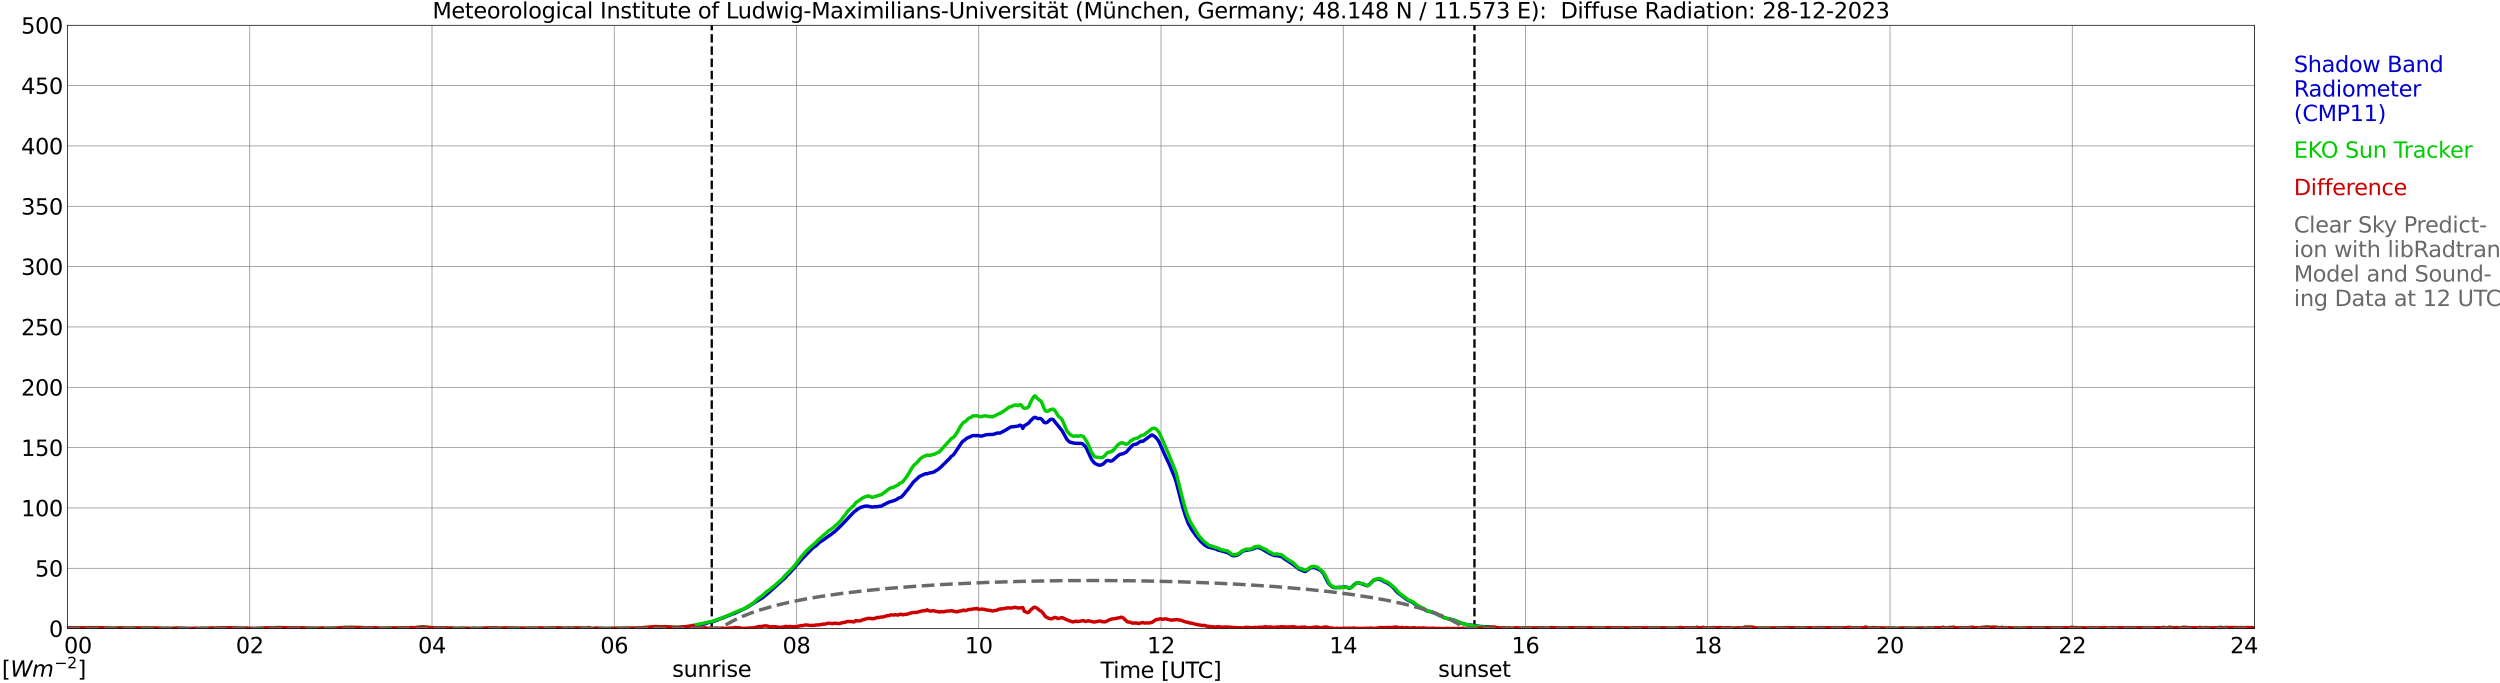 <?xml version="1.0" encoding="utf-8" standalone="no"?>
<!DOCTYPE svg PUBLIC "-//W3C//DTD SVG 1.1//EN"
  "http://www.w3.org/Graphics/SVG/1.1/DTD/svg11.dtd">
<svg xmlns:xlink="http://www.w3.org/1999/xlink" width="1085.4pt" height="296.64pt" viewBox="0 0 1085.4 296.64" xmlns="http://www.w3.org/2000/svg" version="1.1">
 <defs>
  <style type="text/css">*{stroke-linejoin: round; stroke-linecap: butt}</style>
 </defs>
 <g id="figure_1">
  <g id="patch_1">
   <path d="M 0 296.64 
L 1085.4 296.64 
L 1085.4 0 
L 0 0 
z
" style="fill: #ffffff"/>
  </g>
  <g id="axes_1">
   <g id="patch_2">
    <path d="M 29.306 272.909 
L 978.814 272.909 
L 978.814 10.976 
L 29.306 10.976 
z
" style="fill: #ffffff"/>
   </g>
   <g id="patch_3">
    <path d="M 978.814 272.909 
L 978.814 272.909 
L 978.814 10.976 
L 978.814 10.976 
z
" clip-path="url(#p9df7439802)" style="fill: #d3d3d3; opacity: 0.25; stroke: #d3d3d3; stroke-linejoin: miter"/>
   </g>
   <g id="matplotlib.axis_1">
    <g id="xtick_1">
     <g id="line2d_1">
      <path d="M 29.306 272.909 
L 29.306 10.976 
" clip-path="url(#p9df7439802)" style="fill: none; stroke: #808080; stroke-width: 0.3; stroke-linecap: square"/>
     </g>
     <g id="line2d_2"/>
     <g id="text_1">
      <!--    00 -->
      <g transform="translate(18.733 283.627) scale(0.095 -0.095)">
       <defs>
        <path id="DejaVuSans-20" transform="scale(0.016)"/>
        <path id="DejaVuSans-30" d="M 2034 4250 
Q 1547 4250 1301 3770 
Q 1056 3291 1056 2328 
Q 1056 1369 1301 889 
Q 1547 409 2034 409 
Q 2525 409 2770 889 
Q 3016 1369 3016 2328 
Q 3016 3291 2770 3770 
Q 2525 4250 2034 4250 
z
M 2034 4750 
Q 2819 4750 3233 4129 
Q 3647 3509 3647 2328 
Q 3647 1150 3233 529 
Q 2819 -91 2034 -91 
Q 1250 -91 836 529 
Q 422 1150 422 2328 
Q 422 3509 836 4129 
Q 1250 4750 2034 4750 
z
" transform="scale(0.016)"/>
       </defs>
       <use xlink:href="#DejaVuSans-20"/>
       <use xlink:href="#DejaVuSans-20" transform="translate(31.787 0)"/>
       <use xlink:href="#DejaVuSans-20" transform="translate(63.574 0)"/>
       <use xlink:href="#DejaVuSans-30" transform="translate(95.361 0)"/>
       <use xlink:href="#DejaVuSans-30" transform="translate(158.984 0)"/>
      </g>
     </g>
    </g>
    <g id="xtick_2">
     <g id="line2d_3">
      <path d="M 108.431 272.909 
L 108.431 10.976 
" clip-path="url(#p9df7439802)" style="fill: none; stroke: #808080; stroke-width: 0.3; stroke-linecap: square"/>
     </g>
     <g id="line2d_4"/>
     <g id="text_2">
      <!-- 02 -->
      <g transform="translate(102.387 283.627) scale(0.095 -0.095)">
       <defs>
        <path id="DejaVuSans-32" d="M 1228 531 
L 3431 531 
L 3431 0 
L 469 0 
L 469 531 
Q 828 903 1448 1529 
Q 2069 2156 2228 2338 
Q 2531 2678 2651 2914 
Q 2772 3150 2772 3378 
Q 2772 3750 2511 3984 
Q 2250 4219 1831 4219 
Q 1534 4219 1204 4116 
Q 875 4013 500 3803 
L 500 4441 
Q 881 4594 1212 4672 
Q 1544 4750 1819 4750 
Q 2544 4750 2975 4387 
Q 3406 4025 3406 3419 
Q 3406 3131 3298 2873 
Q 3191 2616 2906 2266 
Q 2828 2175 2409 1742 
Q 1991 1309 1228 531 
z
" transform="scale(0.016)"/>
       </defs>
       <use xlink:href="#DejaVuSans-30"/>
       <use xlink:href="#DejaVuSans-32" transform="translate(63.623 0)"/>
      </g>
     </g>
    </g>
    <g id="xtick_3">
     <g id="line2d_5">
      <path d="M 187.557 272.909 
L 187.557 10.976 
" clip-path="url(#p9df7439802)" style="fill: none; stroke: #808080; stroke-width: 0.3; stroke-linecap: square"/>
     </g>
     <g id="line2d_6"/>
     <g id="text_3">
      <!-- 04 -->
      <g transform="translate(181.513 283.627) scale(0.095 -0.095)">
       <defs>
        <path id="DejaVuSans-34" d="M 2419 4116 
L 825 1625 
L 2419 1625 
L 2419 4116 
z
M 2253 4666 
L 3047 4666 
L 3047 1625 
L 3713 1625 
L 3713 1100 
L 3047 1100 
L 3047 0 
L 2419 0 
L 2419 1100 
L 313 1100 
L 313 1709 
L 2253 4666 
z
" transform="scale(0.016)"/>
       </defs>
       <use xlink:href="#DejaVuSans-30"/>
       <use xlink:href="#DejaVuSans-34" transform="translate(63.623 0)"/>
      </g>
     </g>
    </g>
    <g id="xtick_4">
     <g id="line2d_7">
      <path d="M 266.683 272.909 
L 266.683 10.976 
" clip-path="url(#p9df7439802)" style="fill: none; stroke: #808080; stroke-width: 0.3; stroke-linecap: square"/>
     </g>
     <g id="line2d_8"/>
     <g id="text_4">
      <!-- 06 -->
      <g transform="translate(260.638 283.627) scale(0.095 -0.095)">
       <defs>
        <path id="DejaVuSans-36" d="M 2113 2584 
Q 1688 2584 1439 2293 
Q 1191 2003 1191 1497 
Q 1191 994 1439 701 
Q 1688 409 2113 409 
Q 2538 409 2786 701 
Q 3034 994 3034 1497 
Q 3034 2003 2786 2293 
Q 2538 2584 2113 2584 
z
M 3366 4563 
L 3366 3988 
Q 3128 4100 2886 4159 
Q 2644 4219 2406 4219 
Q 1781 4219 1451 3797 
Q 1122 3375 1075 2522 
Q 1259 2794 1537 2939 
Q 1816 3084 2150 3084 
Q 2853 3084 3261 2657 
Q 3669 2231 3669 1497 
Q 3669 778 3244 343 
Q 2819 -91 2113 -91 
Q 1303 -91 875 529 
Q 447 1150 447 2328 
Q 447 3434 972 4092 
Q 1497 4750 2381 4750 
Q 2619 4750 2861 4703 
Q 3103 4656 3366 4563 
z
" transform="scale(0.016)"/>
       </defs>
       <use xlink:href="#DejaVuSans-30"/>
       <use xlink:href="#DejaVuSans-36" transform="translate(63.623 0)"/>
      </g>
     </g>
    </g>
    <g id="xtick_5">
     <g id="line2d_9">
      <path d="M 345.808 272.909 
L 345.808 10.976 
" clip-path="url(#p9df7439802)" style="fill: none; stroke: #808080; stroke-width: 0.3; stroke-linecap: square"/>
     </g>
     <g id="line2d_10"/>
     <g id="text_5">
      <!-- 08 -->
      <g transform="translate(339.764 283.627) scale(0.095 -0.095)">
       <defs>
        <path id="DejaVuSans-38" d="M 2034 2216 
Q 1584 2216 1326 1975 
Q 1069 1734 1069 1313 
Q 1069 891 1326 650 
Q 1584 409 2034 409 
Q 2484 409 2743 651 
Q 3003 894 3003 1313 
Q 3003 1734 2745 1975 
Q 2488 2216 2034 2216 
z
M 1403 2484 
Q 997 2584 770 2862 
Q 544 3141 544 3541 
Q 544 4100 942 4425 
Q 1341 4750 2034 4750 
Q 2731 4750 3128 4425 
Q 3525 4100 3525 3541 
Q 3525 3141 3298 2862 
Q 3072 2584 2669 2484 
Q 3125 2378 3379 2068 
Q 3634 1759 3634 1313 
Q 3634 634 3220 271 
Q 2806 -91 2034 -91 
Q 1263 -91 848 271 
Q 434 634 434 1313 
Q 434 1759 690 2068 
Q 947 2378 1403 2484 
z
M 1172 3481 
Q 1172 3119 1398 2916 
Q 1625 2713 2034 2713 
Q 2441 2713 2670 2916 
Q 2900 3119 2900 3481 
Q 2900 3844 2670 4047 
Q 2441 4250 2034 4250 
Q 1625 4250 1398 4047 
Q 1172 3844 1172 3481 
z
" transform="scale(0.016)"/>
       </defs>
       <use xlink:href="#DejaVuSans-30"/>
       <use xlink:href="#DejaVuSans-38" transform="translate(63.623 0)"/>
      </g>
     </g>
    </g>
    <g id="xtick_6">
     <g id="line2d_11">
      <path d="M 424.934 272.909 
L 424.934 10.976 
" clip-path="url(#p9df7439802)" style="fill: none; stroke: #808080; stroke-width: 0.3; stroke-linecap: square"/>
     </g>
     <g id="line2d_12"/>
     <g id="text_6">
      <!-- 10 -->
      <g transform="translate(418.89 283.627) scale(0.095 -0.095)">
       <defs>
        <path id="DejaVuSans-31" d="M 794 531 
L 1825 531 
L 1825 4091 
L 703 3866 
L 703 4441 
L 1819 4666 
L 2450 4666 
L 2450 531 
L 3481 531 
L 3481 0 
L 794 0 
L 794 531 
z
" transform="scale(0.016)"/>
       </defs>
       <use xlink:href="#DejaVuSans-31"/>
       <use xlink:href="#DejaVuSans-30" transform="translate(63.623 0)"/>
      </g>
     </g>
    </g>
    <g id="xtick_7">
     <g id="line2d_13">
      <path d="M 504.06 272.909 
L 504.06 10.976 
" clip-path="url(#p9df7439802)" style="fill: none; stroke: #808080; stroke-width: 0.3; stroke-linecap: square"/>
     </g>
     <g id="line2d_14"/>
     <g id="text_7">
      <!-- 12 -->
      <g transform="translate(498.015 283.627) scale(0.095 -0.095)">
       <use xlink:href="#DejaVuSans-31"/>
       <use xlink:href="#DejaVuSans-32" transform="translate(63.623 0)"/>
      </g>
     </g>
    </g>
    <g id="xtick_8">
     <g id="line2d_15">
      <path d="M 583.185 272.909 
L 583.185 10.976 
" clip-path="url(#p9df7439802)" style="fill: none; stroke: #808080; stroke-width: 0.3; stroke-linecap: square"/>
     </g>
     <g id="line2d_16"/>
     <g id="text_8">
      <!-- 14 -->
      <g transform="translate(577.141 283.627) scale(0.095 -0.095)">
       <use xlink:href="#DejaVuSans-31"/>
       <use xlink:href="#DejaVuSans-34" transform="translate(63.623 0)"/>
      </g>
     </g>
    </g>
    <g id="xtick_9">
     <g id="line2d_17">
      <path d="M 662.311 272.909 
L 662.311 10.976 
" clip-path="url(#p9df7439802)" style="fill: none; stroke: #808080; stroke-width: 0.3; stroke-linecap: square"/>
     </g>
     <g id="line2d_18"/>
     <g id="text_9">
      <!-- 16 -->
      <g transform="translate(656.267 283.627) scale(0.095 -0.095)">
       <use xlink:href="#DejaVuSans-31"/>
       <use xlink:href="#DejaVuSans-36" transform="translate(63.623 0)"/>
      </g>
     </g>
    </g>
    <g id="xtick_10">
     <g id="line2d_19">
      <path d="M 741.437 272.909 
L 741.437 10.976 
" clip-path="url(#p9df7439802)" style="fill: none; stroke: #808080; stroke-width: 0.3; stroke-linecap: square"/>
     </g>
     <g id="line2d_20"/>
     <g id="text_10">
      <!-- 18 -->
      <g transform="translate(735.392 283.627) scale(0.095 -0.095)">
       <use xlink:href="#DejaVuSans-31"/>
       <use xlink:href="#DejaVuSans-38" transform="translate(63.623 0)"/>
      </g>
     </g>
    </g>
    <g id="xtick_11">
     <g id="line2d_21">
      <path d="M 820.562 272.909 
L 820.562 10.976 
" clip-path="url(#p9df7439802)" style="fill: none; stroke: #808080; stroke-width: 0.3; stroke-linecap: square"/>
     </g>
     <g id="line2d_22"/>
     <g id="text_11">
      <!-- 20 -->
      <g transform="translate(814.518 283.627) scale(0.095 -0.095)">
       <use xlink:href="#DejaVuSans-32"/>
       <use xlink:href="#DejaVuSans-30" transform="translate(63.623 0)"/>
      </g>
     </g>
    </g>
    <g id="xtick_12">
     <g id="line2d_23">
      <path d="M 899.688 272.909 
L 899.688 10.976 
" clip-path="url(#p9df7439802)" style="fill: none; stroke: #808080; stroke-width: 0.3; stroke-linecap: square"/>
     </g>
     <g id="line2d_24"/>
     <g id="text_12">
      <!-- 22 -->
      <g transform="translate(893.644 283.627) scale(0.095 -0.095)">
       <use xlink:href="#DejaVuSans-32"/>
       <use xlink:href="#DejaVuSans-32" transform="translate(63.623 0)"/>
      </g>
     </g>
    </g>
    <g id="xtick_13">
     <g id="line2d_25">
      <path d="M 978.814 272.909 
L 978.814 10.976 
" clip-path="url(#p9df7439802)" style="fill: none; stroke: #808080; stroke-width: 0.3; stroke-linecap: square"/>
     </g>
     <g id="line2d_26"/>
     <g id="text_13">
      <!-- 24    -->
      <g transform="translate(968.241 283.627) scale(0.095 -0.095)">
       <use xlink:href="#DejaVuSans-32"/>
       <use xlink:href="#DejaVuSans-34" transform="translate(63.623 0)"/>
       <use xlink:href="#DejaVuSans-20" transform="translate(127.246 0)"/>
       <use xlink:href="#DejaVuSans-20" transform="translate(159.033 0)"/>
       <use xlink:href="#DejaVuSans-20" transform="translate(190.82 0)"/>
      </g>
     </g>
    </g>
    <g id="text_14">
     <!-- Time [UTC] -->
     <g transform="translate(477.806 294.322) scale(0.095 -0.095)">
      <defs>
       <path id="DejaVuSans-54" d="M -19 4666 
L 3928 4666 
L 3928 4134 
L 2272 4134 
L 2272 0 
L 1638 0 
L 1638 4134 
L -19 4134 
L -19 4666 
z
" transform="scale(0.016)"/>
       <path id="DejaVuSans-69" d="M 603 3500 
L 1178 3500 
L 1178 0 
L 603 0 
L 603 3500 
z
M 603 4863 
L 1178 4863 
L 1178 4134 
L 603 4134 
L 603 4863 
z
" transform="scale(0.016)"/>
       <path id="DejaVuSans-6d" d="M 3328 2828 
Q 3544 3216 3844 3400 
Q 4144 3584 4550 3584 
Q 5097 3584 5394 3201 
Q 5691 2819 5691 2113 
L 5691 0 
L 5113 0 
L 5113 2094 
Q 5113 2597 4934 2840 
Q 4756 3084 4391 3084 
Q 3944 3084 3684 2787 
Q 3425 2491 3425 1978 
L 3425 0 
L 2847 0 
L 2847 2094 
Q 2847 2600 2669 2842 
Q 2491 3084 2119 3084 
Q 1678 3084 1418 2786 
Q 1159 2488 1159 1978 
L 1159 0 
L 581 0 
L 581 3500 
L 1159 3500 
L 1159 2956 
Q 1356 3278 1631 3431 
Q 1906 3584 2284 3584 
Q 2666 3584 2933 3390 
Q 3200 3197 3328 2828 
z
" transform="scale(0.016)"/>
       <path id="DejaVuSans-65" d="M 3597 1894 
L 3597 1613 
L 953 1613 
Q 991 1019 1311 708 
Q 1631 397 2203 397 
Q 2534 397 2845 478 
Q 3156 559 3463 722 
L 3463 178 
Q 3153 47 2828 -22 
Q 2503 -91 2169 -91 
Q 1331 -91 842 396 
Q 353 884 353 1716 
Q 353 2575 817 3079 
Q 1281 3584 2069 3584 
Q 2775 3584 3186 3129 
Q 3597 2675 3597 1894 
z
M 3022 2063 
Q 3016 2534 2758 2815 
Q 2500 3097 2075 3097 
Q 1594 3097 1305 2825 
Q 1016 2553 972 2059 
L 3022 2063 
z
" transform="scale(0.016)"/>
       <path id="DejaVuSans-5b" d="M 550 4863 
L 1875 4863 
L 1875 4416 
L 1125 4416 
L 1125 -397 
L 1875 -397 
L 1875 -844 
L 550 -844 
L 550 4863 
z
" transform="scale(0.016)"/>
       <path id="DejaVuSans-55" d="M 556 4666 
L 1191 4666 
L 1191 1831 
Q 1191 1081 1462 751 
Q 1734 422 2344 422 
Q 2950 422 3222 751 
Q 3494 1081 3494 1831 
L 3494 4666 
L 4128 4666 
L 4128 1753 
Q 4128 841 3676 375 
Q 3225 -91 2344 -91 
Q 1459 -91 1007 375 
Q 556 841 556 1753 
L 556 4666 
z
" transform="scale(0.016)"/>
       <path id="DejaVuSans-43" d="M 4122 4306 
L 4122 3641 
Q 3803 3938 3442 4084 
Q 3081 4231 2675 4231 
Q 1875 4231 1450 3742 
Q 1025 3253 1025 2328 
Q 1025 1406 1450 917 
Q 1875 428 2675 428 
Q 3081 428 3442 575 
Q 3803 722 4122 1019 
L 4122 359 
Q 3791 134 3420 21 
Q 3050 -91 2638 -91 
Q 1578 -91 968 557 
Q 359 1206 359 2328 
Q 359 3453 968 4101 
Q 1578 4750 2638 4750 
Q 3056 4750 3426 4639 
Q 3797 4528 4122 4306 
z
" transform="scale(0.016)"/>
       <path id="DejaVuSans-5d" d="M 1947 4863 
L 1947 -844 
L 622 -844 
L 622 -397 
L 1369 -397 
L 1369 4416 
L 622 4416 
L 622 4863 
L 1947 4863 
z
" transform="scale(0.016)"/>
      </defs>
      <use xlink:href="#DejaVuSans-54"/>
      <use xlink:href="#DejaVuSans-69" transform="translate(57.959 0)"/>
      <use xlink:href="#DejaVuSans-6d" transform="translate(85.742 0)"/>
      <use xlink:href="#DejaVuSans-65" transform="translate(183.154 0)"/>
      <use xlink:href="#DejaVuSans-20" transform="translate(244.678 0)"/>
      <use xlink:href="#DejaVuSans-5b" transform="translate(276.465 0)"/>
      <use xlink:href="#DejaVuSans-55" transform="translate(315.479 0)"/>
      <use xlink:href="#DejaVuSans-54" transform="translate(388.672 0)"/>
      <use xlink:href="#DejaVuSans-43" transform="translate(443.881 0)"/>
      <use xlink:href="#DejaVuSans-5d" transform="translate(513.705 0)"/>
     </g>
    </g>
   </g>
   <g id="matplotlib.axis_2">
    <g id="ytick_1">
     <g id="line2d_27">
      <path d="M 29.306 272.909 
L 978.814 272.909 
" clip-path="url(#p9df7439802)" style="fill: none; stroke: #808080; stroke-width: 0.3; stroke-linecap: square"/>
     </g>
     <g id="line2d_28"/>
     <g id="text_15">
      <!-- 0 -->
      <g transform="translate(21.261 276.518) scale(0.095 -0.095)">
       <use xlink:href="#DejaVuSans-30"/>
      </g>
     </g>
    </g>
    <g id="ytick_2">
     <g id="line2d_29">
      <path d="M 29.306 246.715 
L 978.814 246.715 
" clip-path="url(#p9df7439802)" style="fill: none; stroke: #808080; stroke-width: 0.3; stroke-linecap: square"/>
     </g>
     <g id="line2d_30"/>
     <g id="text_16">
      <!-- 50 -->
      <g transform="translate(15.217 250.325) scale(0.095 -0.095)">
       <defs>
        <path id="DejaVuSans-35" d="M 691 4666 
L 3169 4666 
L 3169 4134 
L 1269 4134 
L 1269 2991 
Q 1406 3038 1543 3061 
Q 1681 3084 1819 3084 
Q 2600 3084 3056 2656 
Q 3513 2228 3513 1497 
Q 3513 744 3044 326 
Q 2575 -91 1722 -91 
Q 1428 -91 1123 -41 
Q 819 9 494 109 
L 494 744 
Q 775 591 1075 516 
Q 1375 441 1709 441 
Q 2250 441 2565 725 
Q 2881 1009 2881 1497 
Q 2881 1984 2565 2268 
Q 2250 2553 1709 2553 
Q 1456 2553 1204 2497 
Q 953 2441 691 2322 
L 691 4666 
z
" transform="scale(0.016)"/>
       </defs>
       <use xlink:href="#DejaVuSans-35"/>
       <use xlink:href="#DejaVuSans-30" transform="translate(63.623 0)"/>
      </g>
     </g>
    </g>
    <g id="ytick_3">
     <g id="line2d_31">
      <path d="M 29.306 220.522 
L 978.814 220.522 
" clip-path="url(#p9df7439802)" style="fill: none; stroke: #808080; stroke-width: 0.3; stroke-linecap: square"/>
     </g>
     <g id="line2d_32"/>
     <g id="text_17">
      <!-- 100 -->
      <g transform="translate(9.173 224.131) scale(0.095 -0.095)">
       <use xlink:href="#DejaVuSans-31"/>
       <use xlink:href="#DejaVuSans-30" transform="translate(63.623 0)"/>
       <use xlink:href="#DejaVuSans-30" transform="translate(127.246 0)"/>
      </g>
     </g>
    </g>
    <g id="ytick_4">
     <g id="line2d_33">
      <path d="M 29.306 194.329 
L 978.814 194.329 
" clip-path="url(#p9df7439802)" style="fill: none; stroke: #808080; stroke-width: 0.3; stroke-linecap: square"/>
     </g>
     <g id="line2d_34"/>
     <g id="text_18">
      <!-- 150 -->
      <g transform="translate(9.173 197.938) scale(0.095 -0.095)">
       <use xlink:href="#DejaVuSans-31"/>
       <use xlink:href="#DejaVuSans-35" transform="translate(63.623 0)"/>
       <use xlink:href="#DejaVuSans-30" transform="translate(127.246 0)"/>
      </g>
     </g>
    </g>
    <g id="ytick_5">
     <g id="line2d_35">
      <path d="M 29.306 168.136 
L 978.814 168.136 
" clip-path="url(#p9df7439802)" style="fill: none; stroke: #808080; stroke-width: 0.3; stroke-linecap: square"/>
     </g>
     <g id="line2d_36"/>
     <g id="text_19">
      <!-- 200 -->
      <g transform="translate(9.173 171.745) scale(0.095 -0.095)">
       <use xlink:href="#DejaVuSans-32"/>
       <use xlink:href="#DejaVuSans-30" transform="translate(63.623 0)"/>
       <use xlink:href="#DejaVuSans-30" transform="translate(127.246 0)"/>
      </g>
     </g>
    </g>
    <g id="ytick_6">
     <g id="line2d_37">
      <path d="M 29.306 141.942 
L 978.814 141.942 
" clip-path="url(#p9df7439802)" style="fill: none; stroke: #808080; stroke-width: 0.3; stroke-linecap: square"/>
     </g>
     <g id="line2d_38"/>
     <g id="text_20">
      <!-- 250 -->
      <g transform="translate(9.173 145.551) scale(0.095 -0.095)">
       <use xlink:href="#DejaVuSans-32"/>
       <use xlink:href="#DejaVuSans-35" transform="translate(63.623 0)"/>
       <use xlink:href="#DejaVuSans-30" transform="translate(127.246 0)"/>
      </g>
     </g>
    </g>
    <g id="ytick_7">
     <g id="line2d_39">
      <path d="M 29.306 115.749 
L 978.814 115.749 
" clip-path="url(#p9df7439802)" style="fill: none; stroke: #808080; stroke-width: 0.3; stroke-linecap: square"/>
     </g>
     <g id="line2d_40"/>
     <g id="text_21">
      <!-- 300 -->
      <g transform="translate(9.173 119.358) scale(0.095 -0.095)">
       <defs>
        <path id="DejaVuSans-33" d="M 2597 2516 
Q 3050 2419 3304 2112 
Q 3559 1806 3559 1356 
Q 3559 666 3084 287 
Q 2609 -91 1734 -91 
Q 1441 -91 1130 -33 
Q 819 25 488 141 
L 488 750 
Q 750 597 1062 519 
Q 1375 441 1716 441 
Q 2309 441 2620 675 
Q 2931 909 2931 1356 
Q 2931 1769 2642 2001 
Q 2353 2234 1838 2234 
L 1294 2234 
L 1294 2753 
L 1863 2753 
Q 2328 2753 2575 2939 
Q 2822 3125 2822 3475 
Q 2822 3834 2567 4026 
Q 2313 4219 1838 4219 
Q 1578 4219 1281 4162 
Q 984 4106 628 3988 
L 628 4550 
Q 988 4650 1302 4700 
Q 1616 4750 1894 4750 
Q 2613 4750 3031 4423 
Q 3450 4097 3450 3541 
Q 3450 3153 3228 2886 
Q 3006 2619 2597 2516 
z
" transform="scale(0.016)"/>
       </defs>
       <use xlink:href="#DejaVuSans-33"/>
       <use xlink:href="#DejaVuSans-30" transform="translate(63.623 0)"/>
       <use xlink:href="#DejaVuSans-30" transform="translate(127.246 0)"/>
      </g>
     </g>
    </g>
    <g id="ytick_8">
     <g id="line2d_41">
      <path d="M 29.306 89.556 
L 978.814 89.556 
" clip-path="url(#p9df7439802)" style="fill: none; stroke: #808080; stroke-width: 0.3; stroke-linecap: square"/>
     </g>
     <g id="line2d_42"/>
     <g id="text_22">
      <!-- 350 -->
      <g transform="translate(9.173 93.165) scale(0.095 -0.095)">
       <use xlink:href="#DejaVuSans-33"/>
       <use xlink:href="#DejaVuSans-35" transform="translate(63.623 0)"/>
       <use xlink:href="#DejaVuSans-30" transform="translate(127.246 0)"/>
      </g>
     </g>
    </g>
    <g id="ytick_9">
     <g id="line2d_43">
      <path d="M 29.306 63.362 
L 978.814 63.362 
" clip-path="url(#p9df7439802)" style="fill: none; stroke: #808080; stroke-width: 0.3; stroke-linecap: square"/>
     </g>
     <g id="line2d_44"/>
     <g id="text_23">
      <!-- 400 -->
      <g transform="translate(9.173 66.972) scale(0.095 -0.095)">
       <use xlink:href="#DejaVuSans-34"/>
       <use xlink:href="#DejaVuSans-30" transform="translate(63.623 0)"/>
       <use xlink:href="#DejaVuSans-30" transform="translate(127.246 0)"/>
      </g>
     </g>
    </g>
    <g id="ytick_10">
     <g id="line2d_45">
      <path d="M 29.306 37.169 
L 978.814 37.169 
" clip-path="url(#p9df7439802)" style="fill: none; stroke: #808080; stroke-width: 0.3; stroke-linecap: square"/>
     </g>
     <g id="line2d_46"/>
     <g id="text_24">
      <!-- 450 -->
      <g transform="translate(9.173 40.778) scale(0.095 -0.095)">
       <use xlink:href="#DejaVuSans-34"/>
       <use xlink:href="#DejaVuSans-35" transform="translate(63.623 0)"/>
       <use xlink:href="#DejaVuSans-30" transform="translate(127.246 0)"/>
      </g>
     </g>
    </g>
    <g id="ytick_11">
     <g id="line2d_47">
      <path d="M 29.306 10.976 
L 978.814 10.976 
" clip-path="url(#p9df7439802)" style="fill: none; stroke: #808080; stroke-width: 0.3; stroke-linecap: square"/>
     </g>
     <g id="line2d_48"/>
     <g id="text_25">
      <!-- 500 -->
      <g transform="translate(9.173 14.585) scale(0.095 -0.095)">
       <use xlink:href="#DejaVuSans-35"/>
       <use xlink:href="#DejaVuSans-30" transform="translate(63.623 0)"/>
       <use xlink:href="#DejaVuSans-30" transform="translate(127.246 0)"/>
      </g>
     </g>
    </g>
   </g>
   <g id="line2d_49">
    <path d="M 309.015 272.909 
L 309.015 10.976 
" clip-path="url(#p9df7439802)" style="fill: none; stroke-dasharray: 3.7,1.6; stroke-dashoffset: 0; stroke: #000000"/>
   </g>
   <g id="line2d_50">
    <path d="M 640.156 272.909 
L 640.156 10.976 
" clip-path="url(#p9df7439802)" style="fill: none; stroke-dasharray: 3.7,1.6; stroke-dashoffset: 0; stroke: #000000"/>
   </g>
   <g id="line2d_51">
    <path d="M 29.306 272.909 
L 300.971 272.909 
L 301.63 271.631 
L 302.949 271.526 
L 304.927 271.023 
L 306.246 270.824 
L 307.564 270.216 
L 308.883 270.216 
L 309.543 269.813 
L 311.521 269.21 
L 312.18 268.807 
L 314.158 268.204 
L 314.818 267.801 
L 316.796 267.094 
L 318.114 266.491 
L 318.774 266.392 
L 324.049 263.872 
L 331.302 259.335 
L 333.28 257.727 
L 341.193 250.571 
L 341.852 249.665 
L 342.512 249.162 
L 345.149 246.239 
L 345.808 245.332 
L 346.468 244.73 
L 348.446 242.415 
L 349.765 241.105 
L 352.402 238.381 
L 353.062 237.778 
L 354.38 236.872 
L 355.699 235.562 
L 357.677 234.253 
L 359.655 232.844 
L 360.974 231.937 
L 361.634 231.33 
L 362.293 230.926 
L 364.93 228.412 
L 370.865 222.162 
L 371.524 221.758 
L 372.184 221.156 
L 373.502 220.349 
L 375.481 219.747 
L 376.799 219.747 
L 378.118 220.045 
L 378.777 220.15 
L 380.096 219.946 
L 380.756 220.045 
L 381.415 219.846 
L 382.734 219.747 
L 383.393 219.244 
L 384.053 219.04 
L 384.712 218.537 
L 385.371 218.332 
L 386.031 217.934 
L 387.349 217.63 
L 388.668 217.128 
L 389.328 216.824 
L 389.987 216.321 
L 391.306 215.818 
L 392.624 214.403 
L 393.284 213.497 
L 393.943 212.795 
L 396.581 209.27 
L 399.218 206.849 
L 401.856 205.639 
L 402.515 205.744 
L 403.175 205.44 
L 405.153 205.037 
L 405.812 204.733 
L 406.471 204.23 
L 407.131 203.926 
L 408.45 202.821 
L 409.768 201.511 
L 411.087 200.201 
L 412.406 198.892 
L 413.065 198.085 
L 413.725 197.682 
L 414.384 196.875 
L 417.681 191.94 
L 418.34 191.338 
L 419 190.934 
L 419.659 190.327 
L 422.297 189.122 
L 424.934 189.122 
L 425.593 189.321 
L 426.253 189.321 
L 428.231 188.718 
L 430.869 188.613 
L 431.528 188.514 
L 432.847 188.011 
L 434.165 188.011 
L 436.144 187.005 
L 438.781 185.392 
L 442.078 184.988 
L 442.737 184.585 
L 443.397 184.789 
L 444.056 185.994 
L 444.716 184.789 
L 445.375 184.485 
L 446.694 183.579 
L 447.353 182.772 
L 448.672 181.463 
L 449.331 181.159 
L 450.65 181.767 
L 451.309 181.662 
L 451.969 181.767 
L 452.628 182.469 
L 453.287 183.375 
L 453.947 183.579 
L 454.606 183.375 
L 455.266 182.872 
L 455.925 182.17 
L 456.584 181.966 
L 457.244 182.17 
L 461.2 187.105 
L 463.178 190.73 
L 463.838 191.437 
L 464.497 191.94 
L 466.475 192.443 
L 469.772 192.542 
L 471.091 193.653 
L 471.75 194.758 
L 473.728 199.091 
L 474.388 200.102 
L 475.047 200.909 
L 475.706 201.412 
L 477.025 201.914 
L 477.685 202.014 
L 479.003 201.412 
L 480.322 200.102 
L 480.981 199.898 
L 482.3 200.201 
L 482.96 199.997 
L 485.597 197.682 
L 486.256 197.278 
L 487.575 196.98 
L 488.894 196.372 
L 491.532 193.449 
L 492.191 193.051 
L 493.51 192.747 
L 494.828 191.84 
L 495.488 191.537 
L 496.147 191.636 
L 499.444 189.221 
L 500.103 188.818 
L 501.422 189.52 
L 502.741 191.034 
L 503.4 192.244 
L 506.038 198.185 
L 507.357 200.909 
L 509.994 207.253 
L 510.654 209.27 
L 511.972 214.304 
L 513.291 219.443 
L 514.61 223.775 
L 515.929 227.301 
L 517.247 229.721 
L 519.226 232.54 
L 521.204 234.96 
L 523.182 236.773 
L 524.501 237.474 
L 527.138 238.182 
L 527.797 238.281 
L 528.457 238.685 
L 532.413 239.795 
L 533.073 239.994 
L 535.051 241.204 
L 535.71 241.304 
L 537.029 241.105 
L 538.348 240.298 
L 539.666 239.188 
L 543.623 238.486 
L 544.941 237.878 
L 546.26 237.679 
L 547.579 238.182 
L 551.535 240.497 
L 552.854 241 
L 553.513 241.204 
L 554.832 241.304 
L 556.151 241.608 
L 556.81 241.906 
L 557.47 242.514 
L 560.766 244.631 
L 564.063 247.145 
L 566.042 247.952 
L 566.701 248.156 
L 568.02 247.25 
L 568.679 246.642 
L 569.338 246.443 
L 570.657 246.443 
L 571.976 246.946 
L 573.295 247.653 
L 573.954 248.256 
L 574.613 249.062 
L 576.592 252.991 
L 577.251 253.798 
L 578.57 254.904 
L 579.229 255.108 
L 582.526 255.003 
L 583.845 254.804 
L 584.504 254.904 
L 585.823 255.406 
L 586.482 255.108 
L 587.142 254.605 
L 587.801 253.898 
L 589.12 253.091 
L 589.779 252.991 
L 592.417 253.898 
L 593.076 254.202 
L 593.736 254.301 
L 594.395 253.898 
L 596.373 251.881 
L 597.692 251.582 
L 598.351 251.477 
L 599.67 251.781 
L 600.989 252.588 
L 601.648 252.787 
L 603.626 253.997 
L 604.945 255.207 
L 606.264 256.716 
L 606.923 257.423 
L 610.879 260.346 
L 611.539 260.75 
L 612.858 261.253 
L 614.176 262.159 
L 614.836 262.662 
L 615.495 262.966 
L 616.154 263.469 
L 618.133 264.475 
L 619.451 265.182 
L 620.77 265.48 
L 623.408 266.392 
L 624.726 267.094 
L 627.364 268.304 
L 628.683 268.608 
L 630.001 268.906 
L 631.32 269.21 
L 634.617 270.62 
L 635.276 270.719 
L 635.936 271.023 
L 643.189 272.029 
L 646.486 272.133 
L 647.145 272.909 
L 978.154 272.909 
L 978.154 272.909 
" clip-path="url(#p9df7439802)" style="fill: none; stroke: #0000cc; stroke-width: 1.5; stroke-linecap: square"/>
   </g>
   <g id="line2d_52">
    <path d="M 28.646 272.586 
L 43.153 272.474 
L 44.472 272.54 
L 49.087 272.715 
L 51.725 272.628 
L 64.253 272.677 
L 65.572 272.656 
L 72.166 272.838 
L 72.825 272.73 
L 73.484 272.851 
L 76.122 272.79 
L 76.781 272.683 
L 80.737 272.835 
L 83.375 272.884 
L 84.034 272.922 
L 84.694 273.081 
L 85.353 273.102 
L 87.331 272.728 
L 91.288 272.813 
L 91.947 272.676 
L 93.266 272.853 
L 95.244 272.672 
L 97.881 272.566 
L 101.178 272.56 
L 103.156 272.704 
L 107.113 272.744 
L 109.091 273.008 
L 109.75 273.014 
L 111.069 272.879 
L 121.619 272.427 
L 124.916 272.573 
L 126.894 272.526 
L 128.872 272.576 
L 130.85 272.61 
L 132.829 272.698 
L 138.763 272.797 
L 140.082 272.666 
L 141.4 272.809 
L 147.335 272.656 
L 147.994 272.484 
L 148.654 272.515 
L 149.972 272.415 
L 151.291 272.45 
L 152.61 272.38 
L 153.929 272.457 
L 155.907 272.429 
L 158.544 272.577 
L 159.204 272.618 
L 159.863 272.527 
L 161.841 272.601 
L 163.16 272.578 
L 164.479 272.783 
L 175.688 272.568 
L 177.007 272.555 
L 178.326 272.507 
L 178.985 272.455 
L 179.645 272.559 
L 181.623 272.352 
L 183.601 272.2 
L 187.557 272.518 
L 189.535 272.605 
L 192.832 272.582 
L 193.492 272.534 
L 194.81 272.796 
L 195.47 272.66 
L 196.788 272.726 
L 198.107 272.86 
L 200.085 272.759 
L 203.382 272.819 
L 204.042 272.914 
L 206.02 272.761 
L 207.339 272.885 
L 213.932 272.569 
L 215.91 272.595 
L 216.57 272.713 
L 217.889 272.692 
L 218.548 272.756 
L 220.526 272.621 
L 221.845 272.669 
L 223.164 272.684 
L 225.142 272.792 
L 235.692 272.668 
L 236.351 272.799 
L 240.308 272.609 
L 240.967 272.667 
L 241.626 272.585 
L 244.923 272.742 
L 246.901 272.657 
L 248.22 272.718 
L 249.539 272.648 
L 252.176 272.718 
L 254.814 272.724 
L 255.473 272.461 
L 256.133 272.735 
L 257.451 272.918 
L 258.77 272.735 
L 260.089 272.822 
L 261.408 272.797 
L 262.067 272.896 
L 273.277 272.709 
L 273.936 272.796 
L 279.211 272.489 
L 281.849 272.352 
L 283.167 272.136 
L 284.486 272.036 
L 285.805 272.083 
L 287.124 272.174 
L 287.783 272.179 
L 288.442 272.049 
L 291.739 272.29 
L 292.399 272.356 
L 293.058 272.308 
L 293.717 272.402 
L 295.036 272.309 
L 298.992 271.957 
L 309.543 269.69 
L 310.861 269.204 
L 314.818 267.763 
L 321.411 264.868 
L 322.071 264.733 
L 323.39 264.104 
L 327.346 261.614 
L 328.665 260.256 
L 331.302 258.309 
L 332.621 257.064 
L 334.599 255.691 
L 336.577 253.998 
L 339.874 251.071 
L 340.533 250.21 
L 343.83 246.856 
L 345.149 245.392 
L 347.787 241.823 
L 349.105 240.322 
L 349.765 239.505 
L 353.062 236.421 
L 353.721 235.963 
L 355.699 233.95 
L 356.359 233.457 
L 357.677 232.264 
L 358.996 231.199 
L 359.655 230.479 
L 360.974 229.654 
L 361.634 229.186 
L 362.952 227.978 
L 363.612 227.495 
L 364.93 226.095 
L 366.249 224.308 
L 366.909 223.599 
L 367.568 222.578 
L 368.227 221.769 
L 370.865 219.245 
L 371.524 218.259 
L 374.821 216 
L 376.799 215.305 
L 378.777 215.921 
L 382.074 214.886 
L 382.734 214.754 
L 383.393 214.182 
L 384.053 213.787 
L 385.371 212.682 
L 386.69 211.838 
L 388.009 211.556 
L 388.668 211.103 
L 389.328 210.862 
L 389.987 210.471 
L 390.646 209.817 
L 391.306 209.616 
L 391.965 209.143 
L 393.943 206.532 
L 395.921 203.189 
L 396.581 202.25 
L 398.559 200.375 
L 399.218 199.45 
L 400.537 198.421 
L 402.515 197.569 
L 403.834 197.722 
L 405.153 197.255 
L 405.812 197.164 
L 406.471 196.779 
L 407.79 196.21 
L 410.428 193.307 
L 413.065 190.336 
L 413.725 190.023 
L 414.384 189.469 
L 415.703 187.458 
L 417.022 185.069 
L 418.34 183.3 
L 419 183.139 
L 420.318 181.811 
L 420.978 181.39 
L 421.637 181.191 
L 422.297 180.607 
L 422.956 180.502 
L 423.615 180.583 
L 424.275 180.458 
L 424.934 180.788 
L 425.593 180.9 
L 426.253 180.863 
L 427.572 180.481 
L 428.231 180.698 
L 428.89 180.644 
L 429.55 180.945 
L 430.209 180.858 
L 430.869 180.968 
L 432.187 180.411 
L 433.506 179.663 
L 434.165 179.484 
L 436.144 178.249 
L 438.122 176.791 
L 440.759 175.813 
L 441.419 175.899 
L 442.078 176.1 
L 442.737 175.643 
L 443.397 175.851 
L 444.056 176.863 
L 444.716 177.292 
L 446.034 177.09 
L 446.694 176.458 
L 447.353 174.775 
L 448.672 172.36 
L 449.331 171.857 
L 450.65 173.193 
L 451.309 173.755 
L 451.969 174.165 
L 452.628 175.518 
L 453.287 177.307 
L 453.947 178.409 
L 454.606 178.59 
L 455.266 178.396 
L 455.925 177.875 
L 457.244 177.624 
L 457.903 178.13 
L 458.563 179.107 
L 459.222 180.318 
L 459.881 181.034 
L 460.541 181.528 
L 461.2 182.361 
L 463.178 187.049 
L 464.497 188.594 
L 465.816 189.369 
L 466.475 189.41 
L 467.134 189.195 
L 467.794 189.415 
L 469.113 189.179 
L 469.772 189.26 
L 470.431 189.579 
L 471.75 191.611 
L 472.409 192.855 
L 473.728 196.011 
L 475.047 198.085 
L 475.706 198.446 
L 478.344 198.707 
L 479.003 198.411 
L 479.663 197.785 
L 480.322 196.98 
L 480.981 196.414 
L 482.3 196.142 
L 482.96 195.782 
L 483.619 195.166 
L 484.938 193.579 
L 485.597 192.933 
L 486.256 192.51 
L 486.916 192.226 
L 487.575 192.316 
L 488.894 192.852 
L 489.553 192.788 
L 490.872 191.413 
L 491.532 191.076 
L 492.191 190.607 
L 494.169 190.082 
L 494.828 189.485 
L 495.488 189.087 
L 496.147 188.988 
L 496.807 188.705 
L 498.125 187.629 
L 498.785 187.202 
L 500.103 186.126 
L 500.763 185.924 
L 501.422 185.955 
L 502.082 186.356 
L 503.4 188.017 
L 507.357 197.065 
L 510.654 205.347 
L 511.972 210.592 
L 513.95 218.542 
L 515.269 222.869 
L 516.588 226.21 
L 519.226 230.623 
L 520.544 232.689 
L 522.522 234.883 
L 524.501 236.456 
L 525.16 236.873 
L 525.819 236.979 
L 527.797 237.704 
L 529.116 238.042 
L 529.776 238.51 
L 533.073 239.275 
L 534.391 240.327 
L 535.051 240.732 
L 535.71 240.833 
L 537.029 240.694 
L 538.348 239.962 
L 539.007 239.31 
L 540.985 238.422 
L 541.644 238.389 
L 542.304 238.505 
L 543.623 238.106 
L 544.941 237.314 
L 545.601 237.421 
L 546.26 237.111 
L 547.579 237.608 
L 548.238 238.011 
L 549.557 238.521 
L 550.876 239.509 
L 551.535 239.753 
L 552.854 240.503 
L 553.513 240.628 
L 554.173 240.449 
L 555.491 240.79 
L 556.151 240.783 
L 556.81 241.172 
L 558.129 242.248 
L 561.426 244.302 
L 563.404 246.222 
L 564.063 246.631 
L 564.723 246.896 
L 565.382 247.024 
L 566.042 247.337 
L 566.701 247.502 
L 567.36 247.361 
L 569.338 245.979 
L 570.657 245.881 
L 571.317 246.123 
L 571.976 246.242 
L 573.954 247.882 
L 574.613 248.537 
L 575.273 249.632 
L 577.251 253.548 
L 577.91 254.178 
L 579.229 255.078 
L 583.185 255.098 
L 584.504 254.968 
L 585.164 255.032 
L 585.823 255.241 
L 586.482 255.212 
L 587.801 254.189 
L 588.46 253.362 
L 589.12 252.988 
L 589.779 252.927 
L 591.098 253.325 
L 591.757 253.452 
L 593.076 254.076 
L 593.736 254.127 
L 594.395 254.047 
L 595.054 253.435 
L 596.373 251.888 
L 597.032 251.535 
L 599.011 251.112 
L 599.67 251.369 
L 600.989 252.195 
L 601.648 252.371 
L 602.967 253.089 
L 605.604 255.324 
L 607.582 257.578 
L 611.539 260.459 
L 613.517 261.317 
L 614.176 261.78 
L 614.836 262.416 
L 616.814 263.612 
L 618.133 264.13 
L 618.792 264.697 
L 620.111 265.317 
L 622.089 265.803 
L 624.726 267.034 
L 626.705 268.096 
L 627.364 268.246 
L 628.023 268.518 
L 628.683 268.553 
L 631.32 269.282 
L 635.936 271.031 
L 640.552 271.862 
L 642.53 272.041 
L 643.189 272.279 
L 644.508 272.189 
L 645.167 272.316 
L 649.123 272.357 
L 651.102 272.673 
L 651.761 272.681 
L 652.42 272.544 
L 653.08 272.557 
L 653.739 272.706 
L 655.058 272.606 
L 656.377 272.815 
L 658.355 272.532 
L 659.014 272.55 
L 659.674 272.741 
L 663.63 272.593 
L 664.289 272.672 
L 664.949 272.602 
L 666.927 272.746 
L 668.246 272.559 
L 668.905 272.65 
L 669.564 272.538 
L 670.883 272.673 
L 671.542 272.697 
L 673.521 272.48 
L 680.114 272.699 
L 681.433 272.531 
L 686.708 272.637 
L 688.686 272.55 
L 689.346 272.69 
L 690.005 272.495 
L 690.664 272.626 
L 696.599 272.663 
L 697.258 272.578 
L 699.236 272.595 
L 701.874 272.54 
L 707.149 272.693 
L 708.468 272.571 
L 711.105 272.511 
L 711.765 272.636 
L 712.424 272.516 
L 714.402 272.699 
L 715.062 272.56 
L 717.04 272.675 
L 717.699 272.588 
L 718.358 272.725 
L 719.018 272.602 
L 722.315 272.618 
L 724.952 272.676 
L 726.93 272.742 
L 727.59 272.547 
L 728.909 272.557 
L 729.568 272.434 
L 730.887 272.622 
L 731.546 272.532 
L 732.865 272.55 
L 736.162 272.566 
L 736.821 272.372 
L 737.48 272.536 
L 738.799 272.524 
L 739.459 272.391 
L 740.118 272.556 
L 742.096 272.626 
L 744.074 272.477 
L 746.052 272.567 
L 746.712 272.485 
L 748.69 272.573 
L 750.009 272.493 
L 752.646 272.753 
L 753.965 272.711 
L 754.624 272.718 
L 755.284 272.537 
L 755.943 272.724 
L 757.921 272.258 
L 758.581 272.325 
L 759.899 272.301 
L 761.218 272.365 
L 762.537 272.709 
L 773.087 272.641 
L 775.725 272.491 
L 779.681 272.597 
L 781 272.585 
L 782.318 272.706 
L 783.637 272.578 
L 784.956 272.59 
L 785.615 272.554 
L 786.934 272.663 
L 787.593 272.668 
L 788.253 272.546 
L 790.89 272.599 
L 792.209 272.55 
L 792.868 272.616 
L 793.528 272.56 
L 794.847 272.578 
L 796.825 272.601 
L 797.484 272.643 
L 798.143 272.569 
L 798.803 272.673 
L 799.462 272.508 
L 800.781 272.61 
L 801.44 272.582 
L 802.1 272.425 
L 803.419 272.442 
L 804.078 272.588 
L 807.375 272.602 
L 808.034 272.541 
L 809.353 272.547 
L 810.012 272.255 
L 810.672 272.539 
L 812.65 272.622 
L 813.309 272.473 
L 818.584 272.742 
L 819.903 272.632 
L 821.222 272.769 
L 821.881 272.69 
L 823.859 272.818 
L 825.837 272.689 
L 827.816 272.682 
L 828.475 272.791 
L 829.134 272.674 
L 830.453 272.851 
L 831.112 272.709 
L 833.75 272.753 
L 835.069 272.654 
L 835.728 272.844 
L 837.706 272.611 
L 838.366 272.706 
L 840.344 272.514 
L 842.322 272.575 
L 843.641 272.392 
L 844.959 272.667 
L 845.619 272.65 
L 846.278 272.464 
L 847.597 272.434 
L 848.256 272.347 
L 848.916 272.546 
L 849.575 272.615 
L 851.553 272.543 
L 852.872 272.618 
L 854.191 272.504 
L 855.51 272.463 
L 856.169 272.373 
L 857.488 272.535 
L 858.806 272.591 
L 862.763 272.25 
L 864.082 272.394 
L 865.4 272.326 
L 867.378 272.416 
L 868.038 272.589 
L 869.357 272.392 
L 870.016 272.607 
L 872.653 272.529 
L 873.313 272.687 
L 875.95 272.63 
L 877.269 272.769 
L 878.588 272.603 
L 883.204 272.626 
L 884.522 272.525 
L 885.841 272.623 
L 887.819 272.569 
L 889.138 272.604 
L 889.797 272.684 
L 890.457 272.55 
L 896.391 272.578 
L 897.051 272.473 
L 897.71 272.594 
L 898.369 272.595 
L 899.029 272.416 
L 902.326 272.555 
L 902.985 272.699 
L 903.644 272.548 
L 905.622 272.686 
L 907.601 272.586 
L 909.579 272.591 
L 910.898 272.588 
L 911.557 272.542 
L 912.876 272.682 
L 914.194 272.561 
L 916.173 272.681 
L 916.832 272.493 
L 918.151 272.542 
L 920.788 272.623 
L 921.448 272.563 
L 922.107 272.646 
L 923.426 272.524 
L 924.085 272.611 
L 924.745 272.549 
L 926.723 272.607 
L 928.701 272.548 
L 929.36 272.631 
L 930.679 272.535 
L 931.338 272.642 
L 938.592 272.527 
L 939.251 272.409 
L 939.91 272.597 
L 940.57 272.644 
L 941.888 272.377 
L 944.526 272.603 
L 945.185 272.473 
L 946.504 272.655 
L 947.823 272.377 
L 950.46 272.525 
L 954.417 272.543 
L 955.076 272.437 
L 957.054 272.628 
L 957.714 272.475 
L 960.351 272.673 
L 961.01 272.56 
L 963.648 272.488 
L 964.307 272.4 
L 965.626 272.605 
L 966.285 272.458 
L 974.857 272.518 
L 975.517 272.463 
L 976.836 272.524 
L 977.495 272.454 
L 978.154 272.538 
L 978.154 272.538 
" clip-path="url(#p9df7439802)" style="fill: none; stroke: #00cc00; stroke-width: 1.5; stroke-linecap: square"/>
   </g>
   <g id="line2d_53">
    <path d="M 29.306 272.58 
L 29.965 272.5 
L 31.943 272.622 
L 36.559 272.616 
L 38.537 272.572 
L 45.131 272.576 
L 48.428 272.741 
L 53.703 272.641 
L 54.362 272.726 
L 55.681 272.706 
L 57 272.702 
L 58.978 272.632 
L 64.253 272.677 
L 65.572 272.656 
L 72.166 272.838 
L 72.825 272.73 
L 73.484 272.851 
L 76.122 272.79 
L 76.781 272.683 
L 80.737 272.835 
L 83.375 272.884 
L 84.034 272.896 
L 84.694 272.737 
L 85.353 272.716 
L 86.013 272.854 
L 95.903 272.623 
L 97.222 272.542 
L 100.519 272.595 
L 101.178 272.56 
L 103.156 272.704 
L 107.113 272.744 
L 107.772 272.86 
L 109.75 272.804 
L 110.41 272.899 
L 115.025 272.662 
L 117.663 272.564 
L 118.322 272.634 
L 119.641 272.501 
L 122.938 272.564 
L 124.916 272.573 
L 126.894 272.526 
L 128.872 272.576 
L 130.85 272.61 
L 132.829 272.698 
L 138.763 272.797 
L 140.082 272.666 
L 141.4 272.809 
L 147.335 272.656 
L 147.994 272.484 
L 148.654 272.515 
L 149.972 272.415 
L 151.291 272.45 
L 152.61 272.38 
L 153.929 272.457 
L 155.907 272.429 
L 158.544 272.577 
L 159.204 272.618 
L 159.863 272.527 
L 161.841 272.601 
L 163.16 272.578 
L 164.479 272.783 
L 175.688 272.568 
L 177.007 272.555 
L 178.326 272.507 
L 178.985 272.455 
L 179.645 272.559 
L 181.623 272.352 
L 183.601 272.2 
L 187.557 272.518 
L 189.535 272.605 
L 192.832 272.582 
L 193.492 272.534 
L 194.81 272.796 
L 195.47 272.66 
L 196.788 272.726 
L 198.107 272.86 
L 200.085 272.759 
L 203.382 272.819 
L 204.042 272.904 
L 206.02 272.761 
L 207.339 272.885 
L 213.932 272.569 
L 215.91 272.595 
L 216.57 272.713 
L 217.889 272.692 
L 218.548 272.756 
L 220.526 272.621 
L 221.845 272.669 
L 223.164 272.684 
L 225.142 272.792 
L 235.692 272.668 
L 236.351 272.799 
L 240.308 272.609 
L 240.967 272.667 
L 241.626 272.585 
L 244.923 272.742 
L 246.901 272.657 
L 248.22 272.718 
L 249.539 272.648 
L 252.176 272.718 
L 254.814 272.724 
L 255.473 272.461 
L 256.133 272.735 
L 257.451 272.899 
L 258.77 272.735 
L 260.089 272.822 
L 261.408 272.797 
L 262.067 272.896 
L 273.277 272.709 
L 273.936 272.796 
L 279.211 272.489 
L 281.849 272.352 
L 283.167 272.136 
L 284.486 272.036 
L 285.805 272.083 
L 287.124 272.174 
L 287.783 272.179 
L 288.442 272.049 
L 291.739 272.29 
L 292.399 272.356 
L 293.058 272.308 
L 293.717 272.402 
L 295.036 272.309 
L 298.992 271.957 
L 300.971 271.545 
L 301.63 272.714 
L 302.949 272.58 
L 303.608 272.61 
L 304.267 272.526 
L 305.586 272.634 
L 306.246 272.556 
L 307.564 272.883 
L 308.883 272.569 
L 309.543 272.786 
L 310.861 272.703 
L 311.521 272.671 
L 312.18 272.859 
L 312.839 272.73 
L 314.158 272.703 
L 314.818 272.871 
L 316.796 272.685 
L 317.455 272.636 
L 318.114 272.712 
L 318.774 272.5 
L 319.433 272.476 
L 320.093 272.603 
L 320.752 272.521 
L 322.071 272.764 
L 322.73 272.865 
L 324.049 272.739 
L 325.368 272.655 
L 327.346 272.568 
L 329.324 272.037 
L 330.643 272.025 
L 331.961 271.714 
L 333.28 271.826 
L 333.94 272.085 
L 336.577 272.103 
L 338.555 272.368 
L 339.874 272.298 
L 341.193 271.9 
L 341.852 272.162 
L 342.512 271.992 
L 343.171 271.99 
L 343.83 272.112 
L 345.808 272.058 
L 347.787 271.615 
L 348.446 271.632 
L 349.765 271.309 
L 351.743 271.545 
L 353.721 271.497 
L 354.38 271.279 
L 355.04 271.373 
L 357.018 271.059 
L 357.677 270.92 
L 358.337 270.957 
L 359.655 270.544 
L 361.634 270.766 
L 362.293 270.537 
L 363.612 270.682 
L 364.271 270.764 
L 366.249 270.219 
L 366.909 270.212 
L 367.568 269.899 
L 368.227 269.797 
L 368.887 269.874 
L 369.546 269.824 
L 370.206 269.974 
L 370.865 269.992 
L 371.524 269.409 
L 372.184 269.565 
L 373.502 269.573 
L 374.821 268.963 
L 375.481 268.911 
L 376.14 268.604 
L 376.799 268.467 
L 378.118 268.524 
L 378.777 268.679 
L 380.096 268.403 
L 380.756 268.05 
L 381.415 268.18 
L 382.074 267.949 
L 383.393 267.846 
L 385.371 267.259 
L 386.031 267.297 
L 386.69 266.918 
L 388.009 267.038 
L 388.668 266.884 
L 389.987 267.059 
L 390.646 266.708 
L 391.306 266.707 
L 391.965 266.941 
L 392.624 266.785 
L 393.943 266.646 
L 395.262 266.183 
L 396.581 265.89 
L 397.899 265.898 
L 400.537 265.182 
L 401.856 265.14 
L 402.515 264.734 
L 403.175 265.135 
L 403.834 265.29 
L 404.493 265.268 
L 405.153 265.128 
L 406.471 265.458 
L 407.131 265.516 
L 407.79 265.696 
L 409.109 265.501 
L 409.768 265.652 
L 410.428 265.412 
L 411.087 265.304 
L 412.406 265.249 
L 413.065 265.16 
L 413.725 265.251 
L 414.384 265.503 
L 415.703 265.608 
L 416.362 265.336 
L 417.681 265.163 
L 418.34 264.871 
L 419 265.113 
L 419.659 265.004 
L 420.318 264.692 
L 420.978 264.575 
L 421.637 264.58 
L 422.956 264.289 
L 423.615 264.37 
L 424.275 264.146 
L 424.934 264.575 
L 426.253 264.451 
L 427.572 264.572 
L 428.231 264.888 
L 428.89 264.835 
L 429.55 265.036 
L 430.209 265.048 
L 430.869 265.264 
L 432.847 264.917 
L 433.506 264.561 
L 434.825 264.31 
L 435.484 264.329 
L 437.462 263.899 
L 438.122 263.905 
L 438.781 264.038 
L 440.759 263.634 
L 442.078 264.02 
L 444.056 263.778 
L 444.716 265.412 
L 445.375 265.62 
L 446.034 266.016 
L 446.694 265.787 
L 447.353 264.911 
L 448.672 263.806 
L 449.331 263.607 
L 450.65 264.335 
L 451.309 265.002 
L 451.969 265.307 
L 452.628 265.959 
L 453.947 267.739 
L 455.266 268.433 
L 455.925 268.614 
L 456.584 268.659 
L 457.903 268.068 
L 458.563 268.133 
L 459.222 268.543 
L 459.881 268.452 
L 460.541 268.239 
L 461.2 268.165 
L 463.838 269.365 
L 465.816 270.034 
L 467.134 269.661 
L 467.794 269.881 
L 470.431 269.437 
L 471.091 269.763 
L 471.75 269.761 
L 472.409 269.491 
L 475.047 270.085 
L 477.685 269.576 
L 478.344 269.905 
L 479.663 269.99 
L 480.322 269.787 
L 481.641 269.1 
L 482.96 268.694 
L 484.278 268.563 
L 486.916 267.956 
L 487.575 268.245 
L 489.553 270.027 
L 490.872 270.166 
L 491.532 270.536 
L 492.85 270.486 
L 493.51 270.471 
L 494.169 270.747 
L 496.147 270.26 
L 496.807 270.481 
L 497.466 270.504 
L 498.125 270.41 
L 498.785 270.486 
L 500.103 270.217 
L 501.422 269.344 
L 502.082 268.938 
L 502.741 268.978 
L 503.4 268.682 
L 504.06 268.661 
L 504.719 268.899 
L 506.038 268.665 
L 508.675 269.272 
L 509.335 269.108 
L 509.994 269.12 
L 510.654 268.986 
L 511.313 269.028 
L 511.972 269.197 
L 512.632 269.252 
L 514.61 269.987 
L 515.929 270.221 
L 516.588 270.508 
L 517.247 270.547 
L 520.544 271.345 
L 521.204 271.371 
L 521.863 271.585 
L 522.522 271.522 
L 523.182 271.573 
L 523.841 271.868 
L 524.501 271.891 
L 525.16 272.103 
L 525.819 272.01 
L 526.479 272.166 
L 527.138 272.158 
L 527.797 272.332 
L 528.457 272.091 
L 529.116 272.062 
L 530.435 272.306 
L 533.073 272.189 
L 533.732 272.358 
L 534.391 272.335 
L 535.71 272.438 
L 538.348 272.573 
L 539.007 272.528 
L 539.666 272.71 
L 540.326 272.441 
L 540.985 272.342 
L 543.623 272.529 
L 544.282 272.493 
L 544.941 272.345 
L 545.601 272.551 
L 546.26 272.341 
L 548.238 272.335 
L 549.557 272.038 
L 550.216 272.284 
L 550.876 272.324 
L 551.535 272.165 
L 552.854 272.412 
L 554.832 272.207 
L 555.491 272.296 
L 556.151 272.084 
L 557.47 272.157 
L 558.788 272.243 
L 560.107 272.2 
L 561.426 272.078 
L 562.745 272.295 
L 563.404 272.488 
L 565.382 272.279 
L 566.701 272.255 
L 567.36 272.517 
L 568.679 272.591 
L 569.998 272.373 
L 571.976 272.205 
L 573.295 272.579 
L 574.613 272.384 
L 575.273 272.169 
L 576.592 272.349 
L 577.251 272.659 
L 578.57 272.654 
L 579.229 272.879 
L 579.889 272.884 
L 580.548 272.723 
L 581.207 272.873 
L 582.526 272.809 
L 583.845 272.725 
L 584.504 272.844 
L 585.164 272.733 
L 587.142 272.762 
L 587.801 272.618 
L 588.46 272.777 
L 591.098 272.839 
L 592.417 272.779 
L 594.395 272.759 
L 595.054 272.665 
L 595.714 272.691 
L 596.373 272.902 
L 597.692 272.686 
L 598.351 272.718 
L 599.011 272.438 
L 600.989 272.515 
L 602.967 272.404 
L 603.626 272.552 
L 604.286 272.391 
L 604.945 272.41 
L 605.604 272.219 
L 606.923 272.361 
L 607.582 272.561 
L 608.242 272.542 
L 608.901 272.407 
L 609.561 272.652 
L 610.879 272.487 
L 612.198 272.697 
L 613.517 272.57 
L 614.176 272.53 
L 615.495 272.783 
L 616.154 272.576 
L 616.814 272.749 
L 618.133 272.564 
L 618.792 272.728 
L 621.429 272.813 
L 622.089 272.723 
L 623.408 272.85 
L 624.726 272.848 
L 626.705 272.905 
L 628.023 272.794 
L 630.001 272.883 
L 633.958 272.854 
L 635.276 272.753 
L 635.936 272.9 
L 639.233 272.814 
L 639.892 272.909 
L 640.552 272.777 
L 641.211 272.874 
L 641.87 272.728 
L 642.53 272.797 
L 643.189 272.658 
L 644.508 272.749 
L 645.167 272.621 
L 645.827 272.734 
L 646.486 272.673 
L 647.145 272.289 
L 648.464 272.248 
L 651.102 272.673 
L 651.761 272.681 
L 652.42 272.544 
L 653.08 272.557 
L 653.739 272.706 
L 655.058 272.606 
L 656.377 272.815 
L 658.355 272.532 
L 659.014 272.55 
L 659.674 272.741 
L 663.63 272.593 
L 664.289 272.672 
L 664.949 272.602 
L 666.927 272.746 
L 668.246 272.559 
L 668.905 272.65 
L 669.564 272.538 
L 670.883 272.673 
L 671.542 272.697 
L 673.521 272.48 
L 680.114 272.699 
L 681.433 272.531 
L 686.708 272.637 
L 688.686 272.55 
L 689.346 272.69 
L 690.005 272.495 
L 690.664 272.626 
L 696.599 272.663 
L 697.258 272.578 
L 699.236 272.595 
L 701.874 272.54 
L 707.149 272.693 
L 708.468 272.571 
L 711.105 272.511 
L 711.765 272.636 
L 712.424 272.516 
L 714.402 272.699 
L 715.062 272.56 
L 717.04 272.675 
L 717.699 272.588 
L 718.358 272.725 
L 719.018 272.602 
L 722.315 272.618 
L 724.952 272.676 
L 726.93 272.742 
L 727.59 272.547 
L 728.909 272.557 
L 729.568 272.434 
L 730.887 272.622 
L 731.546 272.532 
L 732.865 272.55 
L 736.162 272.566 
L 736.821 272.372 
L 737.48 272.536 
L 738.799 272.524 
L 739.459 272.391 
L 740.118 272.556 
L 742.096 272.626 
L 744.074 272.477 
L 746.052 272.567 
L 746.712 272.485 
L 748.69 272.573 
L 750.009 272.493 
L 752.646 272.753 
L 753.965 272.711 
L 754.624 272.718 
L 755.284 272.537 
L 755.943 272.724 
L 757.921 272.258 
L 758.581 272.325 
L 759.899 272.301 
L 761.218 272.365 
L 762.537 272.709 
L 773.087 272.641 
L 775.725 272.491 
L 779.681 272.597 
L 781 272.585 
L 782.318 272.706 
L 783.637 272.578 
L 784.956 272.59 
L 785.615 272.554 
L 786.934 272.663 
L 787.593 272.668 
L 788.253 272.546 
L 790.89 272.599 
L 792.209 272.55 
L 792.868 272.616 
L 793.528 272.56 
L 794.847 272.578 
L 796.825 272.601 
L 797.484 272.643 
L 798.143 272.569 
L 798.803 272.673 
L 799.462 272.508 
L 800.781 272.61 
L 801.44 272.582 
L 802.1 272.425 
L 803.419 272.442 
L 804.078 272.588 
L 807.375 272.602 
L 808.034 272.541 
L 809.353 272.547 
L 810.012 272.255 
L 810.672 272.539 
L 812.65 272.622 
L 813.309 272.473 
L 818.584 272.742 
L 819.903 272.632 
L 821.222 272.769 
L 821.881 272.69 
L 823.859 272.818 
L 825.837 272.689 
L 827.816 272.682 
L 828.475 272.791 
L 829.134 272.674 
L 830.453 272.851 
L 831.112 272.709 
L 833.75 272.753 
L 835.069 272.654 
L 835.728 272.844 
L 837.706 272.611 
L 838.366 272.706 
L 840.344 272.514 
L 842.322 272.575 
L 843.641 272.392 
L 844.959 272.667 
L 845.619 272.65 
L 846.278 272.464 
L 847.597 272.434 
L 848.256 272.347 
L 848.916 272.546 
L 849.575 272.615 
L 851.553 272.543 
L 852.872 272.618 
L 854.191 272.504 
L 855.51 272.463 
L 856.169 272.373 
L 857.488 272.535 
L 858.806 272.591 
L 862.763 272.25 
L 864.082 272.394 
L 865.4 272.326 
L 867.378 272.416 
L 868.038 272.589 
L 869.357 272.392 
L 870.016 272.607 
L 872.653 272.529 
L 873.313 272.687 
L 875.95 272.63 
L 877.269 272.769 
L 878.588 272.603 
L 883.204 272.626 
L 884.522 272.525 
L 885.841 272.623 
L 887.819 272.569 
L 889.138 272.604 
L 889.797 272.684 
L 890.457 272.55 
L 896.391 272.578 
L 897.051 272.473 
L 897.71 272.594 
L 898.369 272.595 
L 899.029 272.416 
L 902.326 272.555 
L 902.985 272.699 
L 903.644 272.548 
L 905.622 272.686 
L 907.601 272.586 
L 909.579 272.591 
L 910.898 272.588 
L 911.557 272.542 
L 912.876 272.682 
L 914.194 272.561 
L 916.173 272.681 
L 916.832 272.493 
L 918.151 272.542 
L 920.788 272.623 
L 921.448 272.563 
L 922.107 272.646 
L 923.426 272.524 
L 924.085 272.611 
L 924.745 272.549 
L 926.723 272.607 
L 928.701 272.548 
L 929.36 272.631 
L 930.679 272.535 
L 931.338 272.642 
L 938.592 272.527 
L 939.251 272.409 
L 939.91 272.597 
L 940.57 272.644 
L 941.888 272.377 
L 944.526 272.603 
L 945.185 272.473 
L 946.504 272.655 
L 947.823 272.377 
L 950.46 272.525 
L 954.417 272.543 
L 955.076 272.437 
L 957.054 272.628 
L 957.714 272.475 
L 960.351 272.673 
L 961.01 272.56 
L 963.648 272.488 
L 964.307 272.4 
L 965.626 272.605 
L 966.285 272.458 
L 974.857 272.518 
L 975.517 272.463 
L 976.836 272.524 
L 977.495 272.454 
L 978.154 272.538 
L 978.154 272.538 
" clip-path="url(#p9df7439802)" style="fill: none; stroke: #cc0000; stroke-width: 1.5; stroke-linecap: square"/>
   </g>
   <g id="line2d_54">
    <path d="M 29.306 272.909 
L 312.839 272.858 
L 316.136 270.704 
L 319.433 268.951 
L 322.73 267.456 
L 326.027 266.159 
L 329.324 265.018 
L 335.918 263.091 
L 342.512 261.513 
L 349.105 260.187 
L 355.699 259.054 
L 365.59 257.631 
L 375.481 256.464 
L 385.371 255.495 
L 398.559 254.45 
L 411.746 253.633 
L 428.231 252.876 
L 444.716 252.372 
L 461.2 252.095 
L 477.685 252.031 
L 494.169 252.177 
L 510.654 252.54 
L 527.138 253.139 
L 540.326 253.808 
L 553.513 254.675 
L 566.701 255.782 
L 576.592 256.808 
L 586.482 258.049 
L 596.373 259.569 
L 602.967 260.787 
L 609.561 262.223 
L 616.154 263.951 
L 619.451 264.96 
L 622.748 266.093 
L 626.045 267.381 
L 629.342 268.864 
L 632.639 270.601 
L 635.936 272.718 
L 639.233 272.909 
L 975.517 272.909 
L 975.517 272.909 
" clip-path="url(#p9df7439802)" style="fill: none; stroke-dasharray: 5.55,2.4; stroke-dashoffset: 0; stroke: #696969; stroke-width: 1.5"/>
   </g>
   <g id="patch_4">
    <path d="M 29.306 272.909 
L 29.306 10.976 
" style="fill: none; stroke: #000000; stroke-width: 0.3; stroke-linejoin: miter; stroke-linecap: square"/>
   </g>
   <g id="patch_5">
    <path d="M 978.814 272.909 
L 978.814 10.976 
" style="fill: none; stroke: #000000; stroke-width: 0.3; stroke-linejoin: miter; stroke-linecap: square"/>
   </g>
   <g id="patch_6">
    <path d="M 29.306 272.909 
L 978.814 272.909 
" style="fill: none; stroke: #000000; stroke-width: 0.3; stroke-linejoin: miter; stroke-linecap: square"/>
   </g>
   <g id="patch_7">
    <path d="M 29.306 10.976 
L 978.814 10.976 
" style="fill: none; stroke: #000000; stroke-width: 0.3; stroke-linejoin: miter; stroke-linecap: square"/>
   </g>
   <g id="text_26">
    <!-- sunrise -->
    <g transform="translate(291.85 293.863) scale(0.095 -0.095)">
     <defs>
      <path id="DejaVuSans-73" d="M 2834 3397 
L 2834 2853 
Q 2591 2978 2328 3040 
Q 2066 3103 1784 3103 
Q 1356 3103 1142 2972 
Q 928 2841 928 2578 
Q 928 2378 1081 2264 
Q 1234 2150 1697 2047 
L 1894 2003 
Q 2506 1872 2764 1633 
Q 3022 1394 3022 966 
Q 3022 478 2636 193 
Q 2250 -91 1575 -91 
Q 1294 -91 989 -36 
Q 684 19 347 128 
L 347 722 
Q 666 556 975 473 
Q 1284 391 1588 391 
Q 1994 391 2212 530 
Q 2431 669 2431 922 
Q 2431 1156 2273 1281 
Q 2116 1406 1581 1522 
L 1381 1569 
Q 847 1681 609 1914 
Q 372 2147 372 2553 
Q 372 3047 722 3315 
Q 1072 3584 1716 3584 
Q 2034 3584 2315 3537 
Q 2597 3491 2834 3397 
z
" transform="scale(0.016)"/>
      <path id="DejaVuSans-75" d="M 544 1381 
L 544 3500 
L 1119 3500 
L 1119 1403 
Q 1119 906 1312 657 
Q 1506 409 1894 409 
Q 2359 409 2629 706 
Q 2900 1003 2900 1516 
L 2900 3500 
L 3475 3500 
L 3475 0 
L 2900 0 
L 2900 538 
Q 2691 219 2414 64 
Q 2138 -91 1772 -91 
Q 1169 -91 856 284 
Q 544 659 544 1381 
z
M 1991 3584 
L 1991 3584 
z
" transform="scale(0.016)"/>
      <path id="DejaVuSans-6e" d="M 3513 2113 
L 3513 0 
L 2938 0 
L 2938 2094 
Q 2938 2591 2744 2837 
Q 2550 3084 2163 3084 
Q 1697 3084 1428 2787 
Q 1159 2491 1159 1978 
L 1159 0 
L 581 0 
L 581 3500 
L 1159 3500 
L 1159 2956 
Q 1366 3272 1645 3428 
Q 1925 3584 2291 3584 
Q 2894 3584 3203 3211 
Q 3513 2838 3513 2113 
z
" transform="scale(0.016)"/>
      <path id="DejaVuSans-72" d="M 2631 2963 
Q 2534 3019 2420 3045 
Q 2306 3072 2169 3072 
Q 1681 3072 1420 2755 
Q 1159 2438 1159 1844 
L 1159 0 
L 581 0 
L 581 3500 
L 1159 3500 
L 1159 2956 
Q 1341 3275 1631 3429 
Q 1922 3584 2338 3584 
Q 2397 3584 2469 3576 
Q 2541 3569 2628 3553 
L 2631 2963 
z
" transform="scale(0.016)"/>
     </defs>
     <use xlink:href="#DejaVuSans-73"/>
     <use xlink:href="#DejaVuSans-75" transform="translate(52.1 0)"/>
     <use xlink:href="#DejaVuSans-6e" transform="translate(115.479 0)"/>
     <use xlink:href="#DejaVuSans-72" transform="translate(178.857 0)"/>
     <use xlink:href="#DejaVuSans-69" transform="translate(219.971 0)"/>
     <use xlink:href="#DejaVuSans-73" transform="translate(247.754 0)"/>
     <use xlink:href="#DejaVuSans-65" transform="translate(299.854 0)"/>
    </g>
   </g>
   <g id="text_27">
    <!-- sunset -->
    <g transform="translate(624.401 293.863) scale(0.095 -0.095)">
     <defs>
      <path id="DejaVuSans-74" d="M 1172 4494 
L 1172 3500 
L 2356 3500 
L 2356 3053 
L 1172 3053 
L 1172 1153 
Q 1172 725 1289 603 
Q 1406 481 1766 481 
L 2356 481 
L 2356 0 
L 1766 0 
Q 1100 0 847 248 
Q 594 497 594 1153 
L 594 3053 
L 172 3053 
L 172 3500 
L 594 3500 
L 594 4494 
L 1172 4494 
z
" transform="scale(0.016)"/>
     </defs>
     <use xlink:href="#DejaVuSans-73"/>
     <use xlink:href="#DejaVuSans-75" transform="translate(52.1 0)"/>
     <use xlink:href="#DejaVuSans-6e" transform="translate(115.479 0)"/>
     <use xlink:href="#DejaVuSans-73" transform="translate(178.857 0)"/>
     <use xlink:href="#DejaVuSans-65" transform="translate(230.957 0)"/>
     <use xlink:href="#DejaVuSans-74" transform="translate(292.48 0)"/>
    </g>
   </g>
   <g id="text_28">
    <!-- [$Wm^{-2}$] -->
    <g transform="translate(0.821 293.863) scale(0.095 -0.095)">
     <defs>
      <path id="DejaVuSans-Oblique-57" d="M 616 4666 
L 1228 4666 
L 1453 697 
L 3213 4666 
L 3916 4666 
L 4147 697 
L 5888 4666 
L 6528 4666 
L 4453 0 
L 3659 0 
L 3444 3891 
L 1697 0 
L 903 0 
L 616 4666 
z
" transform="scale(0.016)"/>
      <path id="DejaVuSans-Oblique-6d" d="M 5747 2113 
L 5338 0 
L 4763 0 
L 5166 2094 
Q 5191 2228 5203 2325 
Q 5216 2422 5216 2491 
Q 5216 2772 5059 2928 
Q 4903 3084 4622 3084 
Q 4203 3084 3875 2770 
Q 3547 2456 3450 1953 
L 3066 0 
L 2491 0 
L 2900 2094 
Q 2925 2209 2937 2307 
Q 2950 2406 2950 2484 
Q 2950 2769 2794 2926 
Q 2638 3084 2363 3084 
Q 1938 3084 1609 2770 
Q 1281 2456 1184 1953 
L 800 0 
L 225 0 
L 909 3500 
L 1484 3500 
L 1375 2956 
Q 1609 3263 1923 3423 
Q 2238 3584 2597 3584 
Q 2978 3584 3223 3384 
Q 3469 3184 3519 2828 
Q 3781 3197 4126 3390 
Q 4472 3584 4856 3584 
Q 5306 3584 5551 3325 
Q 5797 3066 5797 2591 
Q 5797 2488 5784 2364 
Q 5772 2241 5747 2113 
z
" transform="scale(0.016)"/>
      <path id="DejaVuSans-2212" d="M 678 2272 
L 4684 2272 
L 4684 1741 
L 678 1741 
L 678 2272 
z
" transform="scale(0.016)"/>
     </defs>
     <use xlink:href="#DejaVuSans-5b" transform="translate(0 0.766)"/>
     <use xlink:href="#DejaVuSans-Oblique-57" transform="translate(39.014 0.766)"/>
     <use xlink:href="#DejaVuSans-Oblique-6d" transform="translate(137.891 0.766)"/>
     <use xlink:href="#DejaVuSans-2212" transform="translate(239.953 39.047) scale(0.7)"/>
     <use xlink:href="#DejaVuSans-32" transform="translate(298.605 39.047) scale(0.7)"/>
     <use xlink:href="#DejaVuSans-5d" transform="translate(345.875 0.766)"/>
    </g>
   </g>
   <g id="text_29">
    <!-- Shadow Band  -->
    <g style="fill: #0000cc" transform="translate(995.905 31.291) scale(0.095 -0.095)">
     <defs>
      <path id="DejaVuSans-53" d="M 3425 4513 
L 3425 3897 
Q 3066 4069 2747 4153 
Q 2428 4238 2131 4238 
Q 1616 4238 1336 4038 
Q 1056 3838 1056 3469 
Q 1056 3159 1242 3001 
Q 1428 2844 1947 2747 
L 2328 2669 
Q 3034 2534 3370 2195 
Q 3706 1856 3706 1288 
Q 3706 609 3251 259 
Q 2797 -91 1919 -91 
Q 1588 -91 1214 -16 
Q 841 59 441 206 
L 441 856 
Q 825 641 1194 531 
Q 1563 422 1919 422 
Q 2459 422 2753 634 
Q 3047 847 3047 1241 
Q 3047 1584 2836 1778 
Q 2625 1972 2144 2069 
L 1759 2144 
Q 1053 2284 737 2584 
Q 422 2884 422 3419 
Q 422 4038 858 4394 
Q 1294 4750 2059 4750 
Q 2388 4750 2728 4690 
Q 3069 4631 3425 4513 
z
" transform="scale(0.016)"/>
      <path id="DejaVuSans-68" d="M 3513 2113 
L 3513 0 
L 2938 0 
L 2938 2094 
Q 2938 2591 2744 2837 
Q 2550 3084 2163 3084 
Q 1697 3084 1428 2787 
Q 1159 2491 1159 1978 
L 1159 0 
L 581 0 
L 581 4863 
L 1159 4863 
L 1159 2956 
Q 1366 3272 1645 3428 
Q 1925 3584 2291 3584 
Q 2894 3584 3203 3211 
Q 3513 2838 3513 2113 
z
" transform="scale(0.016)"/>
      <path id="DejaVuSans-61" d="M 2194 1759 
Q 1497 1759 1228 1600 
Q 959 1441 959 1056 
Q 959 750 1161 570 
Q 1363 391 1709 391 
Q 2188 391 2477 730 
Q 2766 1069 2766 1631 
L 2766 1759 
L 2194 1759 
z
M 3341 1997 
L 3341 0 
L 2766 0 
L 2766 531 
Q 2569 213 2275 61 
Q 1981 -91 1556 -91 
Q 1019 -91 701 211 
Q 384 513 384 1019 
Q 384 1609 779 1909 
Q 1175 2209 1959 2209 
L 2766 2209 
L 2766 2266 
Q 2766 2663 2505 2880 
Q 2244 3097 1772 3097 
Q 1472 3097 1187 3025 
Q 903 2953 641 2809 
L 641 3341 
Q 956 3463 1253 3523 
Q 1550 3584 1831 3584 
Q 2591 3584 2966 3190 
Q 3341 2797 3341 1997 
z
" transform="scale(0.016)"/>
      <path id="DejaVuSans-64" d="M 2906 2969 
L 2906 4863 
L 3481 4863 
L 3481 0 
L 2906 0 
L 2906 525 
Q 2725 213 2448 61 
Q 2172 -91 1784 -91 
Q 1150 -91 751 415 
Q 353 922 353 1747 
Q 353 2572 751 3078 
Q 1150 3584 1784 3584 
Q 2172 3584 2448 3432 
Q 2725 3281 2906 2969 
z
M 947 1747 
Q 947 1113 1208 752 
Q 1469 391 1925 391 
Q 2381 391 2643 752 
Q 2906 1113 2906 1747 
Q 2906 2381 2643 2742 
Q 2381 3103 1925 3103 
Q 1469 3103 1208 2742 
Q 947 2381 947 1747 
z
" transform="scale(0.016)"/>
      <path id="DejaVuSans-6f" d="M 1959 3097 
Q 1497 3097 1228 2736 
Q 959 2375 959 1747 
Q 959 1119 1226 758 
Q 1494 397 1959 397 
Q 2419 397 2687 759 
Q 2956 1122 2956 1747 
Q 2956 2369 2687 2733 
Q 2419 3097 1959 3097 
z
M 1959 3584 
Q 2709 3584 3137 3096 
Q 3566 2609 3566 1747 
Q 3566 888 3137 398 
Q 2709 -91 1959 -91 
Q 1206 -91 779 398 
Q 353 888 353 1747 
Q 353 2609 779 3096 
Q 1206 3584 1959 3584 
z
" transform="scale(0.016)"/>
      <path id="DejaVuSans-77" d="M 269 3500 
L 844 3500 
L 1563 769 
L 2278 3500 
L 2956 3500 
L 3675 769 
L 4391 3500 
L 4966 3500 
L 4050 0 
L 3372 0 
L 2619 2869 
L 1863 0 
L 1184 0 
L 269 3500 
z
" transform="scale(0.016)"/>
      <path id="DejaVuSans-42" d="M 1259 2228 
L 1259 519 
L 2272 519 
Q 2781 519 3026 730 
Q 3272 941 3272 1375 
Q 3272 1813 3026 2020 
Q 2781 2228 2272 2228 
L 1259 2228 
z
M 1259 4147 
L 1259 2741 
L 2194 2741 
Q 2656 2741 2882 2914 
Q 3109 3088 3109 3444 
Q 3109 3797 2882 3972 
Q 2656 4147 2194 4147 
L 1259 4147 
z
M 628 4666 
L 2241 4666 
Q 2963 4666 3353 4366 
Q 3744 4066 3744 3513 
Q 3744 3084 3544 2831 
Q 3344 2578 2956 2516 
Q 3422 2416 3680 2098 
Q 3938 1781 3938 1306 
Q 3938 681 3513 340 
Q 3088 0 2303 0 
L 628 0 
L 628 4666 
z
" transform="scale(0.016)"/>
     </defs>
     <use xlink:href="#DejaVuSans-53"/>
     <use xlink:href="#DejaVuSans-68" transform="translate(63.477 0)"/>
     <use xlink:href="#DejaVuSans-61" transform="translate(126.855 0)"/>
     <use xlink:href="#DejaVuSans-64" transform="translate(188.135 0)"/>
     <use xlink:href="#DejaVuSans-6f" transform="translate(251.611 0)"/>
     <use xlink:href="#DejaVuSans-77" transform="translate(312.793 0)"/>
     <use xlink:href="#DejaVuSans-20" transform="translate(394.58 0)"/>
     <use xlink:href="#DejaVuSans-42" transform="translate(426.367 0)"/>
     <use xlink:href="#DejaVuSans-61" transform="translate(494.971 0)"/>
     <use xlink:href="#DejaVuSans-6e" transform="translate(556.25 0)"/>
     <use xlink:href="#DejaVuSans-64" transform="translate(619.629 0)"/>
     <use xlink:href="#DejaVuSans-20" transform="translate(683.105 0)"/>
    </g>
    <!-- Radiometer  -->
    <g style="fill: #0000cc" transform="translate(995.905 41.929) scale(0.095 -0.095)">
     <defs>
      <path id="DejaVuSans-52" d="M 2841 2188 
Q 3044 2119 3236 1894 
Q 3428 1669 3622 1275 
L 4263 0 
L 3584 0 
L 2988 1197 
Q 2756 1666 2539 1819 
Q 2322 1972 1947 1972 
L 1259 1972 
L 1259 0 
L 628 0 
L 628 4666 
L 2053 4666 
Q 2853 4666 3247 4331 
Q 3641 3997 3641 3322 
Q 3641 2881 3436 2590 
Q 3231 2300 2841 2188 
z
M 1259 4147 
L 1259 2491 
L 2053 2491 
Q 2509 2491 2742 2702 
Q 2975 2913 2975 3322 
Q 2975 3731 2742 3939 
Q 2509 4147 2053 4147 
L 1259 4147 
z
" transform="scale(0.016)"/>
     </defs>
     <use xlink:href="#DejaVuSans-52"/>
     <use xlink:href="#DejaVuSans-61" transform="translate(67.232 0)"/>
     <use xlink:href="#DejaVuSans-64" transform="translate(128.512 0)"/>
     <use xlink:href="#DejaVuSans-69" transform="translate(191.988 0)"/>
     <use xlink:href="#DejaVuSans-6f" transform="translate(219.771 0)"/>
     <use xlink:href="#DejaVuSans-6d" transform="translate(280.953 0)"/>
     <use xlink:href="#DejaVuSans-65" transform="translate(378.365 0)"/>
     <use xlink:href="#DejaVuSans-74" transform="translate(439.889 0)"/>
     <use xlink:href="#DejaVuSans-65" transform="translate(479.098 0)"/>
     <use xlink:href="#DejaVuSans-72" transform="translate(540.621 0)"/>
     <use xlink:href="#DejaVuSans-20" transform="translate(581.734 0)"/>
    </g>
    <!-- (CMP11) -->
    <g style="fill: #0000cc" transform="translate(995.905 52.567) scale(0.095 -0.095)">
     <defs>
      <path id="DejaVuSans-28" d="M 1984 4856 
Q 1566 4138 1362 3434 
Q 1159 2731 1159 2009 
Q 1159 1288 1364 580 
Q 1569 -128 1984 -844 
L 1484 -844 
Q 1016 -109 783 600 
Q 550 1309 550 2009 
Q 550 2706 781 3412 
Q 1013 4119 1484 4856 
L 1984 4856 
z
" transform="scale(0.016)"/>
      <path id="DejaVuSans-4d" d="M 628 4666 
L 1569 4666 
L 2759 1491 
L 3956 4666 
L 4897 4666 
L 4897 0 
L 4281 0 
L 4281 4097 
L 3078 897 
L 2444 897 
L 1241 4097 
L 1241 0 
L 628 0 
L 628 4666 
z
" transform="scale(0.016)"/>
      <path id="DejaVuSans-50" d="M 1259 4147 
L 1259 2394 
L 2053 2394 
Q 2494 2394 2734 2622 
Q 2975 2850 2975 3272 
Q 2975 3691 2734 3919 
Q 2494 4147 2053 4147 
L 1259 4147 
z
M 628 4666 
L 2053 4666 
Q 2838 4666 3239 4311 
Q 3641 3956 3641 3272 
Q 3641 2581 3239 2228 
Q 2838 1875 2053 1875 
L 1259 1875 
L 1259 0 
L 628 0 
L 628 4666 
z
" transform="scale(0.016)"/>
      <path id="DejaVuSans-29" d="M 513 4856 
L 1013 4856 
Q 1481 4119 1714 3412 
Q 1947 2706 1947 2009 
Q 1947 1309 1714 600 
Q 1481 -109 1013 -844 
L 513 -844 
Q 928 -128 1133 580 
Q 1338 1288 1338 2009 
Q 1338 2731 1133 3434 
Q 928 4138 513 4856 
z
" transform="scale(0.016)"/>
     </defs>
     <use xlink:href="#DejaVuSans-28"/>
     <use xlink:href="#DejaVuSans-43" transform="translate(39.014 0)"/>
     <use xlink:href="#DejaVuSans-4d" transform="translate(108.838 0)"/>
     <use xlink:href="#DejaVuSans-50" transform="translate(195.117 0)"/>
     <use xlink:href="#DejaVuSans-31" transform="translate(255.42 0)"/>
     <use xlink:href="#DejaVuSans-31" transform="translate(319.043 0)"/>
     <use xlink:href="#DejaVuSans-29" transform="translate(382.666 0)"/>
    </g>
   </g>
   <g id="text_30">
    <!-- EKO Sun Tracker -->
    <g style="fill: #00cc00" transform="translate(995.905 68.485) scale(0.095 -0.095)">
     <defs>
      <path id="DejaVuSans-45" d="M 628 4666 
L 3578 4666 
L 3578 4134 
L 1259 4134 
L 1259 2753 
L 3481 2753 
L 3481 2222 
L 1259 2222 
L 1259 531 
L 3634 531 
L 3634 0 
L 628 0 
L 628 4666 
z
" transform="scale(0.016)"/>
      <path id="DejaVuSans-4b" d="M 628 4666 
L 1259 4666 
L 1259 2694 
L 3353 4666 
L 4166 4666 
L 1850 2491 
L 4331 0 
L 3500 0 
L 1259 2247 
L 1259 0 
L 628 0 
L 628 4666 
z
" transform="scale(0.016)"/>
      <path id="DejaVuSans-4f" d="M 2522 4238 
Q 1834 4238 1429 3725 
Q 1025 3213 1025 2328 
Q 1025 1447 1429 934 
Q 1834 422 2522 422 
Q 3209 422 3611 934 
Q 4013 1447 4013 2328 
Q 4013 3213 3611 3725 
Q 3209 4238 2522 4238 
z
M 2522 4750 
Q 3503 4750 4090 4092 
Q 4678 3434 4678 2328 
Q 4678 1225 4090 567 
Q 3503 -91 2522 -91 
Q 1538 -91 948 565 
Q 359 1222 359 2328 
Q 359 3434 948 4092 
Q 1538 4750 2522 4750 
z
" transform="scale(0.016)"/>
      <path id="DejaVuSans-63" d="M 3122 3366 
L 3122 2828 
Q 2878 2963 2633 3030 
Q 2388 3097 2138 3097 
Q 1578 3097 1268 2742 
Q 959 2388 959 1747 
Q 959 1106 1268 751 
Q 1578 397 2138 397 
Q 2388 397 2633 464 
Q 2878 531 3122 666 
L 3122 134 
Q 2881 22 2623 -34 
Q 2366 -91 2075 -91 
Q 1284 -91 818 406 
Q 353 903 353 1747 
Q 353 2603 823 3093 
Q 1294 3584 2113 3584 
Q 2378 3584 2631 3529 
Q 2884 3475 3122 3366 
z
" transform="scale(0.016)"/>
      <path id="DejaVuSans-6b" d="M 581 4863 
L 1159 4863 
L 1159 1991 
L 2875 3500 
L 3609 3500 
L 1753 1863 
L 3688 0 
L 2938 0 
L 1159 1709 
L 1159 0 
L 581 0 
L 581 4863 
z
" transform="scale(0.016)"/>
     </defs>
     <use xlink:href="#DejaVuSans-45"/>
     <use xlink:href="#DejaVuSans-4b" transform="translate(63.184 0)"/>
     <use xlink:href="#DejaVuSans-4f" transform="translate(123.26 0)"/>
     <use xlink:href="#DejaVuSans-20" transform="translate(201.971 0)"/>
     <use xlink:href="#DejaVuSans-53" transform="translate(233.758 0)"/>
     <use xlink:href="#DejaVuSans-75" transform="translate(297.234 0)"/>
     <use xlink:href="#DejaVuSans-6e" transform="translate(360.613 0)"/>
     <use xlink:href="#DejaVuSans-20" transform="translate(423.992 0)"/>
     <use xlink:href="#DejaVuSans-54" transform="translate(455.779 0)"/>
     <use xlink:href="#DejaVuSans-72" transform="translate(502.113 0)"/>
     <use xlink:href="#DejaVuSans-61" transform="translate(543.227 0)"/>
     <use xlink:href="#DejaVuSans-63" transform="translate(604.506 0)"/>
     <use xlink:href="#DejaVuSans-6b" transform="translate(659.486 0)"/>
     <use xlink:href="#DejaVuSans-65" transform="translate(713.771 0)"/>
     <use xlink:href="#DejaVuSans-72" transform="translate(775.295 0)"/>
    </g>
   </g>
   <g id="text_31">
    <!-- Difference -->
    <g style="fill: #cc0000" transform="translate(995.905 84.725) scale(0.095 -0.095)">
     <defs>
      <path id="DejaVuSans-44" d="M 1259 4147 
L 1259 519 
L 2022 519 
Q 2988 519 3436 956 
Q 3884 1394 3884 2338 
Q 3884 3275 3436 3711 
Q 2988 4147 2022 4147 
L 1259 4147 
z
M 628 4666 
L 1925 4666 
Q 3281 4666 3915 4102 
Q 4550 3538 4550 2338 
Q 4550 1131 3912 565 
Q 3275 0 1925 0 
L 628 0 
L 628 4666 
z
" transform="scale(0.016)"/>
      <path id="DejaVuSans-66" d="M 2375 4863 
L 2375 4384 
L 1825 4384 
Q 1516 4384 1395 4259 
Q 1275 4134 1275 3809 
L 1275 3500 
L 2222 3500 
L 2222 3053 
L 1275 3053 
L 1275 0 
L 697 0 
L 697 3053 
L 147 3053 
L 147 3500 
L 697 3500 
L 697 3744 
Q 697 4328 969 4595 
Q 1241 4863 1831 4863 
L 2375 4863 
z
" transform="scale(0.016)"/>
     </defs>
     <use xlink:href="#DejaVuSans-44"/>
     <use xlink:href="#DejaVuSans-69" transform="translate(77.002 0)"/>
     <use xlink:href="#DejaVuSans-66" transform="translate(104.785 0)"/>
     <use xlink:href="#DejaVuSans-66" transform="translate(139.99 0)"/>
     <use xlink:href="#DejaVuSans-65" transform="translate(175.195 0)"/>
     <use xlink:href="#DejaVuSans-72" transform="translate(236.719 0)"/>
     <use xlink:href="#DejaVuSans-65" transform="translate(275.582 0)"/>
     <use xlink:href="#DejaVuSans-6e" transform="translate(337.105 0)"/>
     <use xlink:href="#DejaVuSans-63" transform="translate(400.484 0)"/>
     <use xlink:href="#DejaVuSans-65" transform="translate(455.465 0)"/>
    </g>
   </g>
   <g id="text_32">
    <!-- Clear Sky Predict- -->
    <g style="fill: #696969" transform="translate(995.905 100.965) scale(0.095 -0.095)">
     <defs>
      <path id="DejaVuSans-6c" d="M 603 4863 
L 1178 4863 
L 1178 0 
L 603 0 
L 603 4863 
z
" transform="scale(0.016)"/>
      <path id="DejaVuSans-79" d="M 2059 -325 
Q 1816 -950 1584 -1140 
Q 1353 -1331 966 -1331 
L 506 -1331 
L 506 -850 
L 844 -850 
Q 1081 -850 1212 -737 
Q 1344 -625 1503 -206 
L 1606 56 
L 191 3500 
L 800 3500 
L 1894 763 
L 2988 3500 
L 3597 3500 
L 2059 -325 
z
" transform="scale(0.016)"/>
      <path id="DejaVuSans-2d" d="M 313 2009 
L 1997 2009 
L 1997 1497 
L 313 1497 
L 313 2009 
z
" transform="scale(0.016)"/>
     </defs>
     <use xlink:href="#DejaVuSans-43"/>
     <use xlink:href="#DejaVuSans-6c" transform="translate(69.824 0)"/>
     <use xlink:href="#DejaVuSans-65" transform="translate(97.607 0)"/>
     <use xlink:href="#DejaVuSans-61" transform="translate(159.131 0)"/>
     <use xlink:href="#DejaVuSans-72" transform="translate(220.41 0)"/>
     <use xlink:href="#DejaVuSans-20" transform="translate(261.523 0)"/>
     <use xlink:href="#DejaVuSans-53" transform="translate(293.311 0)"/>
     <use xlink:href="#DejaVuSans-6b" transform="translate(356.787 0)"/>
     <use xlink:href="#DejaVuSans-79" transform="translate(411.072 0)"/>
     <use xlink:href="#DejaVuSans-20" transform="translate(470.252 0)"/>
     <use xlink:href="#DejaVuSans-50" transform="translate(502.039 0)"/>
     <use xlink:href="#DejaVuSans-72" transform="translate(560.592 0)"/>
     <use xlink:href="#DejaVuSans-65" transform="translate(599.455 0)"/>
     <use xlink:href="#DejaVuSans-64" transform="translate(660.979 0)"/>
     <use xlink:href="#DejaVuSans-69" transform="translate(724.455 0)"/>
     <use xlink:href="#DejaVuSans-63" transform="translate(752.238 0)"/>
     <use xlink:href="#DejaVuSans-74" transform="translate(807.219 0)"/>
     <use xlink:href="#DejaVuSans-2d" transform="translate(846.428 0)"/>
    </g>
    <!-- ion with libRadtran -->
    <g style="fill: #696969" transform="translate(995.905 111.603) scale(0.095 -0.095)">
     <defs>
      <path id="DejaVuSans-62" d="M 3116 1747 
Q 3116 2381 2855 2742 
Q 2594 3103 2138 3103 
Q 1681 3103 1420 2742 
Q 1159 2381 1159 1747 
Q 1159 1113 1420 752 
Q 1681 391 2138 391 
Q 2594 391 2855 752 
Q 3116 1113 3116 1747 
z
M 1159 2969 
Q 1341 3281 1617 3432 
Q 1894 3584 2278 3584 
Q 2916 3584 3314 3078 
Q 3713 2572 3713 1747 
Q 3713 922 3314 415 
Q 2916 -91 2278 -91 
Q 1894 -91 1617 61 
Q 1341 213 1159 525 
L 1159 0 
L 581 0 
L 581 4863 
L 1159 4863 
L 1159 2969 
z
" transform="scale(0.016)"/>
     </defs>
     <use xlink:href="#DejaVuSans-69"/>
     <use xlink:href="#DejaVuSans-6f" transform="translate(27.783 0)"/>
     <use xlink:href="#DejaVuSans-6e" transform="translate(88.965 0)"/>
     <use xlink:href="#DejaVuSans-20" transform="translate(152.344 0)"/>
     <use xlink:href="#DejaVuSans-77" transform="translate(184.131 0)"/>
     <use xlink:href="#DejaVuSans-69" transform="translate(265.918 0)"/>
     <use xlink:href="#DejaVuSans-74" transform="translate(293.701 0)"/>
     <use xlink:href="#DejaVuSans-68" transform="translate(332.91 0)"/>
     <use xlink:href="#DejaVuSans-20" transform="translate(396.289 0)"/>
     <use xlink:href="#DejaVuSans-6c" transform="translate(428.076 0)"/>
     <use xlink:href="#DejaVuSans-69" transform="translate(455.859 0)"/>
     <use xlink:href="#DejaVuSans-62" transform="translate(483.643 0)"/>
     <use xlink:href="#DejaVuSans-52" transform="translate(547.119 0)"/>
     <use xlink:href="#DejaVuSans-61" transform="translate(614.352 0)"/>
     <use xlink:href="#DejaVuSans-64" transform="translate(675.631 0)"/>
     <use xlink:href="#DejaVuSans-74" transform="translate(739.107 0)"/>
     <use xlink:href="#DejaVuSans-72" transform="translate(778.316 0)"/>
     <use xlink:href="#DejaVuSans-61" transform="translate(819.43 0)"/>
     <use xlink:href="#DejaVuSans-6e" transform="translate(880.709 0)"/>
    </g>
    <!-- Model and Sound- -->
    <g style="fill: #696969" transform="translate(995.905 122.241) scale(0.095 -0.095)">
     <use xlink:href="#DejaVuSans-4d"/>
     <use xlink:href="#DejaVuSans-6f" transform="translate(86.279 0)"/>
     <use xlink:href="#DejaVuSans-64" transform="translate(147.461 0)"/>
     <use xlink:href="#DejaVuSans-65" transform="translate(210.938 0)"/>
     <use xlink:href="#DejaVuSans-6c" transform="translate(272.461 0)"/>
     <use xlink:href="#DejaVuSans-20" transform="translate(300.244 0)"/>
     <use xlink:href="#DejaVuSans-61" transform="translate(332.031 0)"/>
     <use xlink:href="#DejaVuSans-6e" transform="translate(393.311 0)"/>
     <use xlink:href="#DejaVuSans-64" transform="translate(456.689 0)"/>
     <use xlink:href="#DejaVuSans-20" transform="translate(520.166 0)"/>
     <use xlink:href="#DejaVuSans-53" transform="translate(551.953 0)"/>
     <use xlink:href="#DejaVuSans-6f" transform="translate(615.43 0)"/>
     <use xlink:href="#DejaVuSans-75" transform="translate(676.611 0)"/>
     <use xlink:href="#DejaVuSans-6e" transform="translate(739.99 0)"/>
     <use xlink:href="#DejaVuSans-64" transform="translate(803.369 0)"/>
     <use xlink:href="#DejaVuSans-2d" transform="translate(866.846 0)"/>
    </g>
    <!-- ing Data at 12 UTC -->
    <g style="fill: #696969" transform="translate(995.905 132.879) scale(0.095 -0.095)">
     <defs>
      <path id="DejaVuSans-67" d="M 2906 1791 
Q 2906 2416 2648 2759 
Q 2391 3103 1925 3103 
Q 1463 3103 1205 2759 
Q 947 2416 947 1791 
Q 947 1169 1205 825 
Q 1463 481 1925 481 
Q 2391 481 2648 825 
Q 2906 1169 2906 1791 
z
M 3481 434 
Q 3481 -459 3084 -895 
Q 2688 -1331 1869 -1331 
Q 1566 -1331 1297 -1286 
Q 1028 -1241 775 -1147 
L 775 -588 
Q 1028 -725 1275 -790 
Q 1522 -856 1778 -856 
Q 2344 -856 2625 -561 
Q 2906 -266 2906 331 
L 2906 616 
Q 2728 306 2450 153 
Q 2172 0 1784 0 
Q 1141 0 747 490 
Q 353 981 353 1791 
Q 353 2603 747 3093 
Q 1141 3584 1784 3584 
Q 2172 3584 2450 3431 
Q 2728 3278 2906 2969 
L 2906 3500 
L 3481 3500 
L 3481 434 
z
" transform="scale(0.016)"/>
     </defs>
     <use xlink:href="#DejaVuSans-69"/>
     <use xlink:href="#DejaVuSans-6e" transform="translate(27.783 0)"/>
     <use xlink:href="#DejaVuSans-67" transform="translate(91.162 0)"/>
     <use xlink:href="#DejaVuSans-20" transform="translate(154.639 0)"/>
     <use xlink:href="#DejaVuSans-44" transform="translate(186.426 0)"/>
     <use xlink:href="#DejaVuSans-61" transform="translate(263.428 0)"/>
     <use xlink:href="#DejaVuSans-74" transform="translate(324.707 0)"/>
     <use xlink:href="#DejaVuSans-61" transform="translate(363.916 0)"/>
     <use xlink:href="#DejaVuSans-20" transform="translate(425.195 0)"/>
     <use xlink:href="#DejaVuSans-61" transform="translate(456.982 0)"/>
     <use xlink:href="#DejaVuSans-74" transform="translate(518.262 0)"/>
     <use xlink:href="#DejaVuSans-20" transform="translate(557.471 0)"/>
     <use xlink:href="#DejaVuSans-31" transform="translate(589.258 0)"/>
     <use xlink:href="#DejaVuSans-32" transform="translate(652.881 0)"/>
     <use xlink:href="#DejaVuSans-20" transform="translate(716.504 0)"/>
     <use xlink:href="#DejaVuSans-55" transform="translate(748.291 0)"/>
     <use xlink:href="#DejaVuSans-54" transform="translate(821.484 0)"/>
     <use xlink:href="#DejaVuSans-43" transform="translate(876.693 0)"/>
    </g>
   </g>
   <g id="text_33">
    <!-- Meteorological Institute of Ludwig-Maximilians-Universität (München, Germany; 48.148 N / 11.573 E):  Diffuse Radiation: 28-12-2023 -->
    <g transform="translate(187.771 7.976) scale(0.095 -0.095)">
     <defs>
      <path id="DejaVuSans-49" d="M 628 4666 
L 1259 4666 
L 1259 0 
L 628 0 
L 628 4666 
z
" transform="scale(0.016)"/>
      <path id="DejaVuSans-4c" d="M 628 4666 
L 1259 4666 
L 1259 531 
L 3531 531 
L 3531 0 
L 628 0 
L 628 4666 
z
" transform="scale(0.016)"/>
      <path id="DejaVuSans-78" d="M 3513 3500 
L 2247 1797 
L 3578 0 
L 2900 0 
L 1881 1375 
L 863 0 
L 184 0 
L 1544 1831 
L 300 3500 
L 978 3500 
L 1906 2253 
L 2834 3500 
L 3513 3500 
z
" transform="scale(0.016)"/>
      <path id="DejaVuSans-76" d="M 191 3500 
L 800 3500 
L 1894 563 
L 2988 3500 
L 3597 3500 
L 2284 0 
L 1503 0 
L 191 3500 
z
" transform="scale(0.016)"/>
      <path id="DejaVuSans-e4" d="M 2194 1759 
Q 1497 1759 1228 1600 
Q 959 1441 959 1056 
Q 959 750 1161 570 
Q 1363 391 1709 391 
Q 2188 391 2477 730 
Q 2766 1069 2766 1631 
L 2766 1759 
L 2194 1759 
z
M 3341 1997 
L 3341 0 
L 2766 0 
L 2766 531 
Q 2569 213 2275 61 
Q 1981 -91 1556 -91 
Q 1019 -91 701 211 
Q 384 513 384 1019 
Q 384 1609 779 1909 
Q 1175 2209 1959 2209 
L 2766 2209 
L 2766 2266 
Q 2766 2663 2505 2880 
Q 2244 3097 1772 3097 
Q 1472 3097 1187 3025 
Q 903 2953 641 2809 
L 641 3341 
Q 956 3463 1253 3523 
Q 1550 3584 1831 3584 
Q 2591 3584 2966 3190 
Q 3341 2797 3341 1997 
z
M 2150 4850 
L 2784 4850 
L 2784 4219 
L 2150 4219 
L 2150 4850 
z
M 928 4850 
L 1562 4850 
L 1562 4219 
L 928 4219 
L 928 4850 
z
" transform="scale(0.016)"/>
      <path id="DejaVuSans-fc" d="M 544 1381 
L 544 3500 
L 1119 3500 
L 1119 1403 
Q 1119 906 1312 657 
Q 1506 409 1894 409 
Q 2359 409 2629 706 
Q 2900 1003 2900 1516 
L 2900 3500 
L 3475 3500 
L 3475 0 
L 2900 0 
L 2900 538 
Q 2691 219 2414 64 
Q 2138 -91 1772 -91 
Q 1169 -91 856 284 
Q 544 659 544 1381 
z
M 1991 3584 
L 1991 3584 
z
M 2278 4850 
L 2912 4850 
L 2912 4219 
L 2278 4219 
L 2278 4850 
z
M 1056 4850 
L 1690 4850 
L 1690 4219 
L 1056 4219 
L 1056 4850 
z
" transform="scale(0.016)"/>
      <path id="DejaVuSans-2c" d="M 750 794 
L 1409 794 
L 1409 256 
L 897 -744 
L 494 -744 
L 750 256 
L 750 794 
z
" transform="scale(0.016)"/>
      <path id="DejaVuSans-47" d="M 3809 666 
L 3809 1919 
L 2778 1919 
L 2778 2438 
L 4434 2438 
L 4434 434 
Q 4069 175 3628 42 
Q 3188 -91 2688 -91 
Q 1594 -91 976 548 
Q 359 1188 359 2328 
Q 359 3472 976 4111 
Q 1594 4750 2688 4750 
Q 3144 4750 3555 4637 
Q 3966 4525 4313 4306 
L 4313 3634 
Q 3963 3931 3569 4081 
Q 3175 4231 2741 4231 
Q 1884 4231 1454 3753 
Q 1025 3275 1025 2328 
Q 1025 1384 1454 906 
Q 1884 428 2741 428 
Q 3075 428 3337 486 
Q 3600 544 3809 666 
z
" transform="scale(0.016)"/>
      <path id="DejaVuSans-3b" d="M 750 3309 
L 1409 3309 
L 1409 2516 
L 750 2516 
L 750 3309 
z
M 750 794 
L 1409 794 
L 1409 256 
L 897 -744 
L 494 -744 
L 750 256 
L 750 794 
z
" transform="scale(0.016)"/>
      <path id="DejaVuSans-2e" d="M 684 794 
L 1344 794 
L 1344 0 
L 684 0 
L 684 794 
z
" transform="scale(0.016)"/>
      <path id="DejaVuSans-4e" d="M 628 4666 
L 1478 4666 
L 3547 763 
L 3547 4666 
L 4159 4666 
L 4159 0 
L 3309 0 
L 1241 3903 
L 1241 0 
L 628 0 
L 628 4666 
z
" transform="scale(0.016)"/>
      <path id="DejaVuSans-2f" d="M 1625 4666 
L 2156 4666 
L 531 -594 
L 0 -594 
L 1625 4666 
z
" transform="scale(0.016)"/>
      <path id="DejaVuSans-37" d="M 525 4666 
L 3525 4666 
L 3525 4397 
L 1831 0 
L 1172 0 
L 2766 4134 
L 525 4134 
L 525 4666 
z
" transform="scale(0.016)"/>
      <path id="DejaVuSans-3a" d="M 750 794 
L 1409 794 
L 1409 0 
L 750 0 
L 750 794 
z
M 750 3309 
L 1409 3309 
L 1409 2516 
L 750 2516 
L 750 3309 
z
" transform="scale(0.016)"/>
     </defs>
     <use xlink:href="#DejaVuSans-4d"/>
     <use xlink:href="#DejaVuSans-65" transform="translate(86.279 0)"/>
     <use xlink:href="#DejaVuSans-74" transform="translate(147.803 0)"/>
     <use xlink:href="#DejaVuSans-65" transform="translate(187.012 0)"/>
     <use xlink:href="#DejaVuSans-6f" transform="translate(248.535 0)"/>
     <use xlink:href="#DejaVuSans-72" transform="translate(309.717 0)"/>
     <use xlink:href="#DejaVuSans-6f" transform="translate(348.58 0)"/>
     <use xlink:href="#DejaVuSans-6c" transform="translate(409.762 0)"/>
     <use xlink:href="#DejaVuSans-6f" transform="translate(437.545 0)"/>
     <use xlink:href="#DejaVuSans-67" transform="translate(498.727 0)"/>
     <use xlink:href="#DejaVuSans-69" transform="translate(562.203 0)"/>
     <use xlink:href="#DejaVuSans-63" transform="translate(589.986 0)"/>
     <use xlink:href="#DejaVuSans-61" transform="translate(644.967 0)"/>
     <use xlink:href="#DejaVuSans-6c" transform="translate(706.246 0)"/>
     <use xlink:href="#DejaVuSans-20" transform="translate(734.029 0)"/>
     <use xlink:href="#DejaVuSans-49" transform="translate(765.816 0)"/>
     <use xlink:href="#DejaVuSans-6e" transform="translate(795.309 0)"/>
     <use xlink:href="#DejaVuSans-73" transform="translate(858.688 0)"/>
     <use xlink:href="#DejaVuSans-74" transform="translate(910.787 0)"/>
     <use xlink:href="#DejaVuSans-69" transform="translate(949.996 0)"/>
     <use xlink:href="#DejaVuSans-74" transform="translate(977.779 0)"/>
     <use xlink:href="#DejaVuSans-75" transform="translate(1016.988 0)"/>
     <use xlink:href="#DejaVuSans-74" transform="translate(1080.367 0)"/>
     <use xlink:href="#DejaVuSans-65" transform="translate(1119.576 0)"/>
     <use xlink:href="#DejaVuSans-20" transform="translate(1181.1 0)"/>
     <use xlink:href="#DejaVuSans-6f" transform="translate(1212.887 0)"/>
     <use xlink:href="#DejaVuSans-66" transform="translate(1274.068 0)"/>
     <use xlink:href="#DejaVuSans-20" transform="translate(1309.273 0)"/>
     <use xlink:href="#DejaVuSans-4c" transform="translate(1341.061 0)"/>
     <use xlink:href="#DejaVuSans-75" transform="translate(1395.023 0)"/>
     <use xlink:href="#DejaVuSans-64" transform="translate(1458.402 0)"/>
     <use xlink:href="#DejaVuSans-77" transform="translate(1521.879 0)"/>
     <use xlink:href="#DejaVuSans-69" transform="translate(1603.666 0)"/>
     <use xlink:href="#DejaVuSans-67" transform="translate(1631.449 0)"/>
     <use xlink:href="#DejaVuSans-2d" transform="translate(1694.926 0)"/>
     <use xlink:href="#DejaVuSans-4d" transform="translate(1731.01 0)"/>
     <use xlink:href="#DejaVuSans-61" transform="translate(1817.289 0)"/>
     <use xlink:href="#DejaVuSans-78" transform="translate(1878.568 0)"/>
     <use xlink:href="#DejaVuSans-69" transform="translate(1937.748 0)"/>
     <use xlink:href="#DejaVuSans-6d" transform="translate(1965.531 0)"/>
     <use xlink:href="#DejaVuSans-69" transform="translate(2062.943 0)"/>
     <use xlink:href="#DejaVuSans-6c" transform="translate(2090.727 0)"/>
     <use xlink:href="#DejaVuSans-69" transform="translate(2118.51 0)"/>
     <use xlink:href="#DejaVuSans-61" transform="translate(2146.293 0)"/>
     <use xlink:href="#DejaVuSans-6e" transform="translate(2207.572 0)"/>
     <use xlink:href="#DejaVuSans-73" transform="translate(2270.951 0)"/>
     <use xlink:href="#DejaVuSans-2d" transform="translate(2323.051 0)"/>
     <use xlink:href="#DejaVuSans-55" transform="translate(2359.135 0)"/>
     <use xlink:href="#DejaVuSans-6e" transform="translate(2432.328 0)"/>
     <use xlink:href="#DejaVuSans-69" transform="translate(2495.707 0)"/>
     <use xlink:href="#DejaVuSans-76" transform="translate(2523.49 0)"/>
     <use xlink:href="#DejaVuSans-65" transform="translate(2582.67 0)"/>
     <use xlink:href="#DejaVuSans-72" transform="translate(2644.193 0)"/>
     <use xlink:href="#DejaVuSans-73" transform="translate(2685.307 0)"/>
     <use xlink:href="#DejaVuSans-69" transform="translate(2737.406 0)"/>
     <use xlink:href="#DejaVuSans-74" transform="translate(2765.189 0)"/>
     <use xlink:href="#DejaVuSans-e4" transform="translate(2804.398 0)"/>
     <use xlink:href="#DejaVuSans-74" transform="translate(2865.678 0)"/>
     <use xlink:href="#DejaVuSans-20" transform="translate(2904.887 0)"/>
     <use xlink:href="#DejaVuSans-28" transform="translate(2936.674 0)"/>
     <use xlink:href="#DejaVuSans-4d" transform="translate(2975.688 0)"/>
     <use xlink:href="#DejaVuSans-fc" transform="translate(3061.967 0)"/>
     <use xlink:href="#DejaVuSans-6e" transform="translate(3125.346 0)"/>
     <use xlink:href="#DejaVuSans-63" transform="translate(3188.725 0)"/>
     <use xlink:href="#DejaVuSans-68" transform="translate(3243.705 0)"/>
     <use xlink:href="#DejaVuSans-65" transform="translate(3307.084 0)"/>
     <use xlink:href="#DejaVuSans-6e" transform="translate(3368.607 0)"/>
     <use xlink:href="#DejaVuSans-2c" transform="translate(3431.986 0)"/>
     <use xlink:href="#DejaVuSans-20" transform="translate(3463.773 0)"/>
     <use xlink:href="#DejaVuSans-47" transform="translate(3495.561 0)"/>
     <use xlink:href="#DejaVuSans-65" transform="translate(3573.051 0)"/>
     <use xlink:href="#DejaVuSans-72" transform="translate(3634.574 0)"/>
     <use xlink:href="#DejaVuSans-6d" transform="translate(3673.938 0)"/>
     <use xlink:href="#DejaVuSans-61" transform="translate(3771.35 0)"/>
     <use xlink:href="#DejaVuSans-6e" transform="translate(3832.629 0)"/>
     <use xlink:href="#DejaVuSans-79" transform="translate(3896.008 0)"/>
     <use xlink:href="#DejaVuSans-3b" transform="translate(3955.188 0)"/>
     <use xlink:href="#DejaVuSans-20" transform="translate(3988.879 0)"/>
     <use xlink:href="#DejaVuSans-34" transform="translate(4020.666 0)"/>
     <use xlink:href="#DejaVuSans-38" transform="translate(4084.289 0)"/>
     <use xlink:href="#DejaVuSans-2e" transform="translate(4147.912 0)"/>
     <use xlink:href="#DejaVuSans-31" transform="translate(4179.699 0)"/>
     <use xlink:href="#DejaVuSans-34" transform="translate(4243.322 0)"/>
     <use xlink:href="#DejaVuSans-38" transform="translate(4306.945 0)"/>
     <use xlink:href="#DejaVuSans-20" transform="translate(4370.568 0)"/>
     <use xlink:href="#DejaVuSans-4e" transform="translate(4402.355 0)"/>
     <use xlink:href="#DejaVuSans-20" transform="translate(4477.16 0)"/>
     <use xlink:href="#DejaVuSans-2f" transform="translate(4508.947 0)"/>
     <use xlink:href="#DejaVuSans-20" transform="translate(4542.639 0)"/>
     <use xlink:href="#DejaVuSans-31" transform="translate(4574.426 0)"/>
     <use xlink:href="#DejaVuSans-31" transform="translate(4638.049 0)"/>
     <use xlink:href="#DejaVuSans-2e" transform="translate(4701.672 0)"/>
     <use xlink:href="#DejaVuSans-35" transform="translate(4733.459 0)"/>
     <use xlink:href="#DejaVuSans-37" transform="translate(4797.082 0)"/>
     <use xlink:href="#DejaVuSans-33" transform="translate(4860.705 0)"/>
     <use xlink:href="#DejaVuSans-20" transform="translate(4924.328 0)"/>
     <use xlink:href="#DejaVuSans-45" transform="translate(4956.115 0)"/>
     <use xlink:href="#DejaVuSans-29" transform="translate(5019.299 0)"/>
     <use xlink:href="#DejaVuSans-3a" transform="translate(5058.312 0)"/>
     <use xlink:href="#DejaVuSans-20" transform="translate(5092.004 0)"/>
     <use xlink:href="#DejaVuSans-20" transform="translate(5123.791 0)"/>
     <use xlink:href="#DejaVuSans-44" transform="translate(5155.578 0)"/>
     <use xlink:href="#DejaVuSans-69" transform="translate(5232.58 0)"/>
     <use xlink:href="#DejaVuSans-66" transform="translate(5260.363 0)"/>
     <use xlink:href="#DejaVuSans-66" transform="translate(5295.568 0)"/>
     <use xlink:href="#DejaVuSans-75" transform="translate(5330.773 0)"/>
     <use xlink:href="#DejaVuSans-73" transform="translate(5394.152 0)"/>
     <use xlink:href="#DejaVuSans-65" transform="translate(5446.252 0)"/>
     <use xlink:href="#DejaVuSans-20" transform="translate(5507.775 0)"/>
     <use xlink:href="#DejaVuSans-52" transform="translate(5539.562 0)"/>
     <use xlink:href="#DejaVuSans-61" transform="translate(5606.795 0)"/>
     <use xlink:href="#DejaVuSans-64" transform="translate(5668.074 0)"/>
     <use xlink:href="#DejaVuSans-69" transform="translate(5731.551 0)"/>
     <use xlink:href="#DejaVuSans-61" transform="translate(5759.334 0)"/>
     <use xlink:href="#DejaVuSans-74" transform="translate(5820.613 0)"/>
     <use xlink:href="#DejaVuSans-69" transform="translate(5859.822 0)"/>
     <use xlink:href="#DejaVuSans-6f" transform="translate(5887.605 0)"/>
     <use xlink:href="#DejaVuSans-6e" transform="translate(5948.787 0)"/>
     <use xlink:href="#DejaVuSans-3a" transform="translate(6012.166 0)"/>
     <use xlink:href="#DejaVuSans-20" transform="translate(6045.857 0)"/>
     <use xlink:href="#DejaVuSans-32" transform="translate(6077.645 0)"/>
     <use xlink:href="#DejaVuSans-38" transform="translate(6141.268 0)"/>
     <use xlink:href="#DejaVuSans-2d" transform="translate(6204.891 0)"/>
     <use xlink:href="#DejaVuSans-31" transform="translate(6240.975 0)"/>
     <use xlink:href="#DejaVuSans-32" transform="translate(6304.598 0)"/>
     <use xlink:href="#DejaVuSans-2d" transform="translate(6368.221 0)"/>
     <use xlink:href="#DejaVuSans-32" transform="translate(6404.305 0)"/>
     <use xlink:href="#DejaVuSans-30" transform="translate(6467.928 0)"/>
     <use xlink:href="#DejaVuSans-32" transform="translate(6531.551 0)"/>
     <use xlink:href="#DejaVuSans-33" transform="translate(6595.174 0)"/>
    </g>
   </g>
  </g>
 </g>
 <defs>
  <clipPath id="p9df7439802">
   <rect x="29.306" y="10.976" width="949.508" height="261.933"/>
  </clipPath>
 </defs>
</svg>
